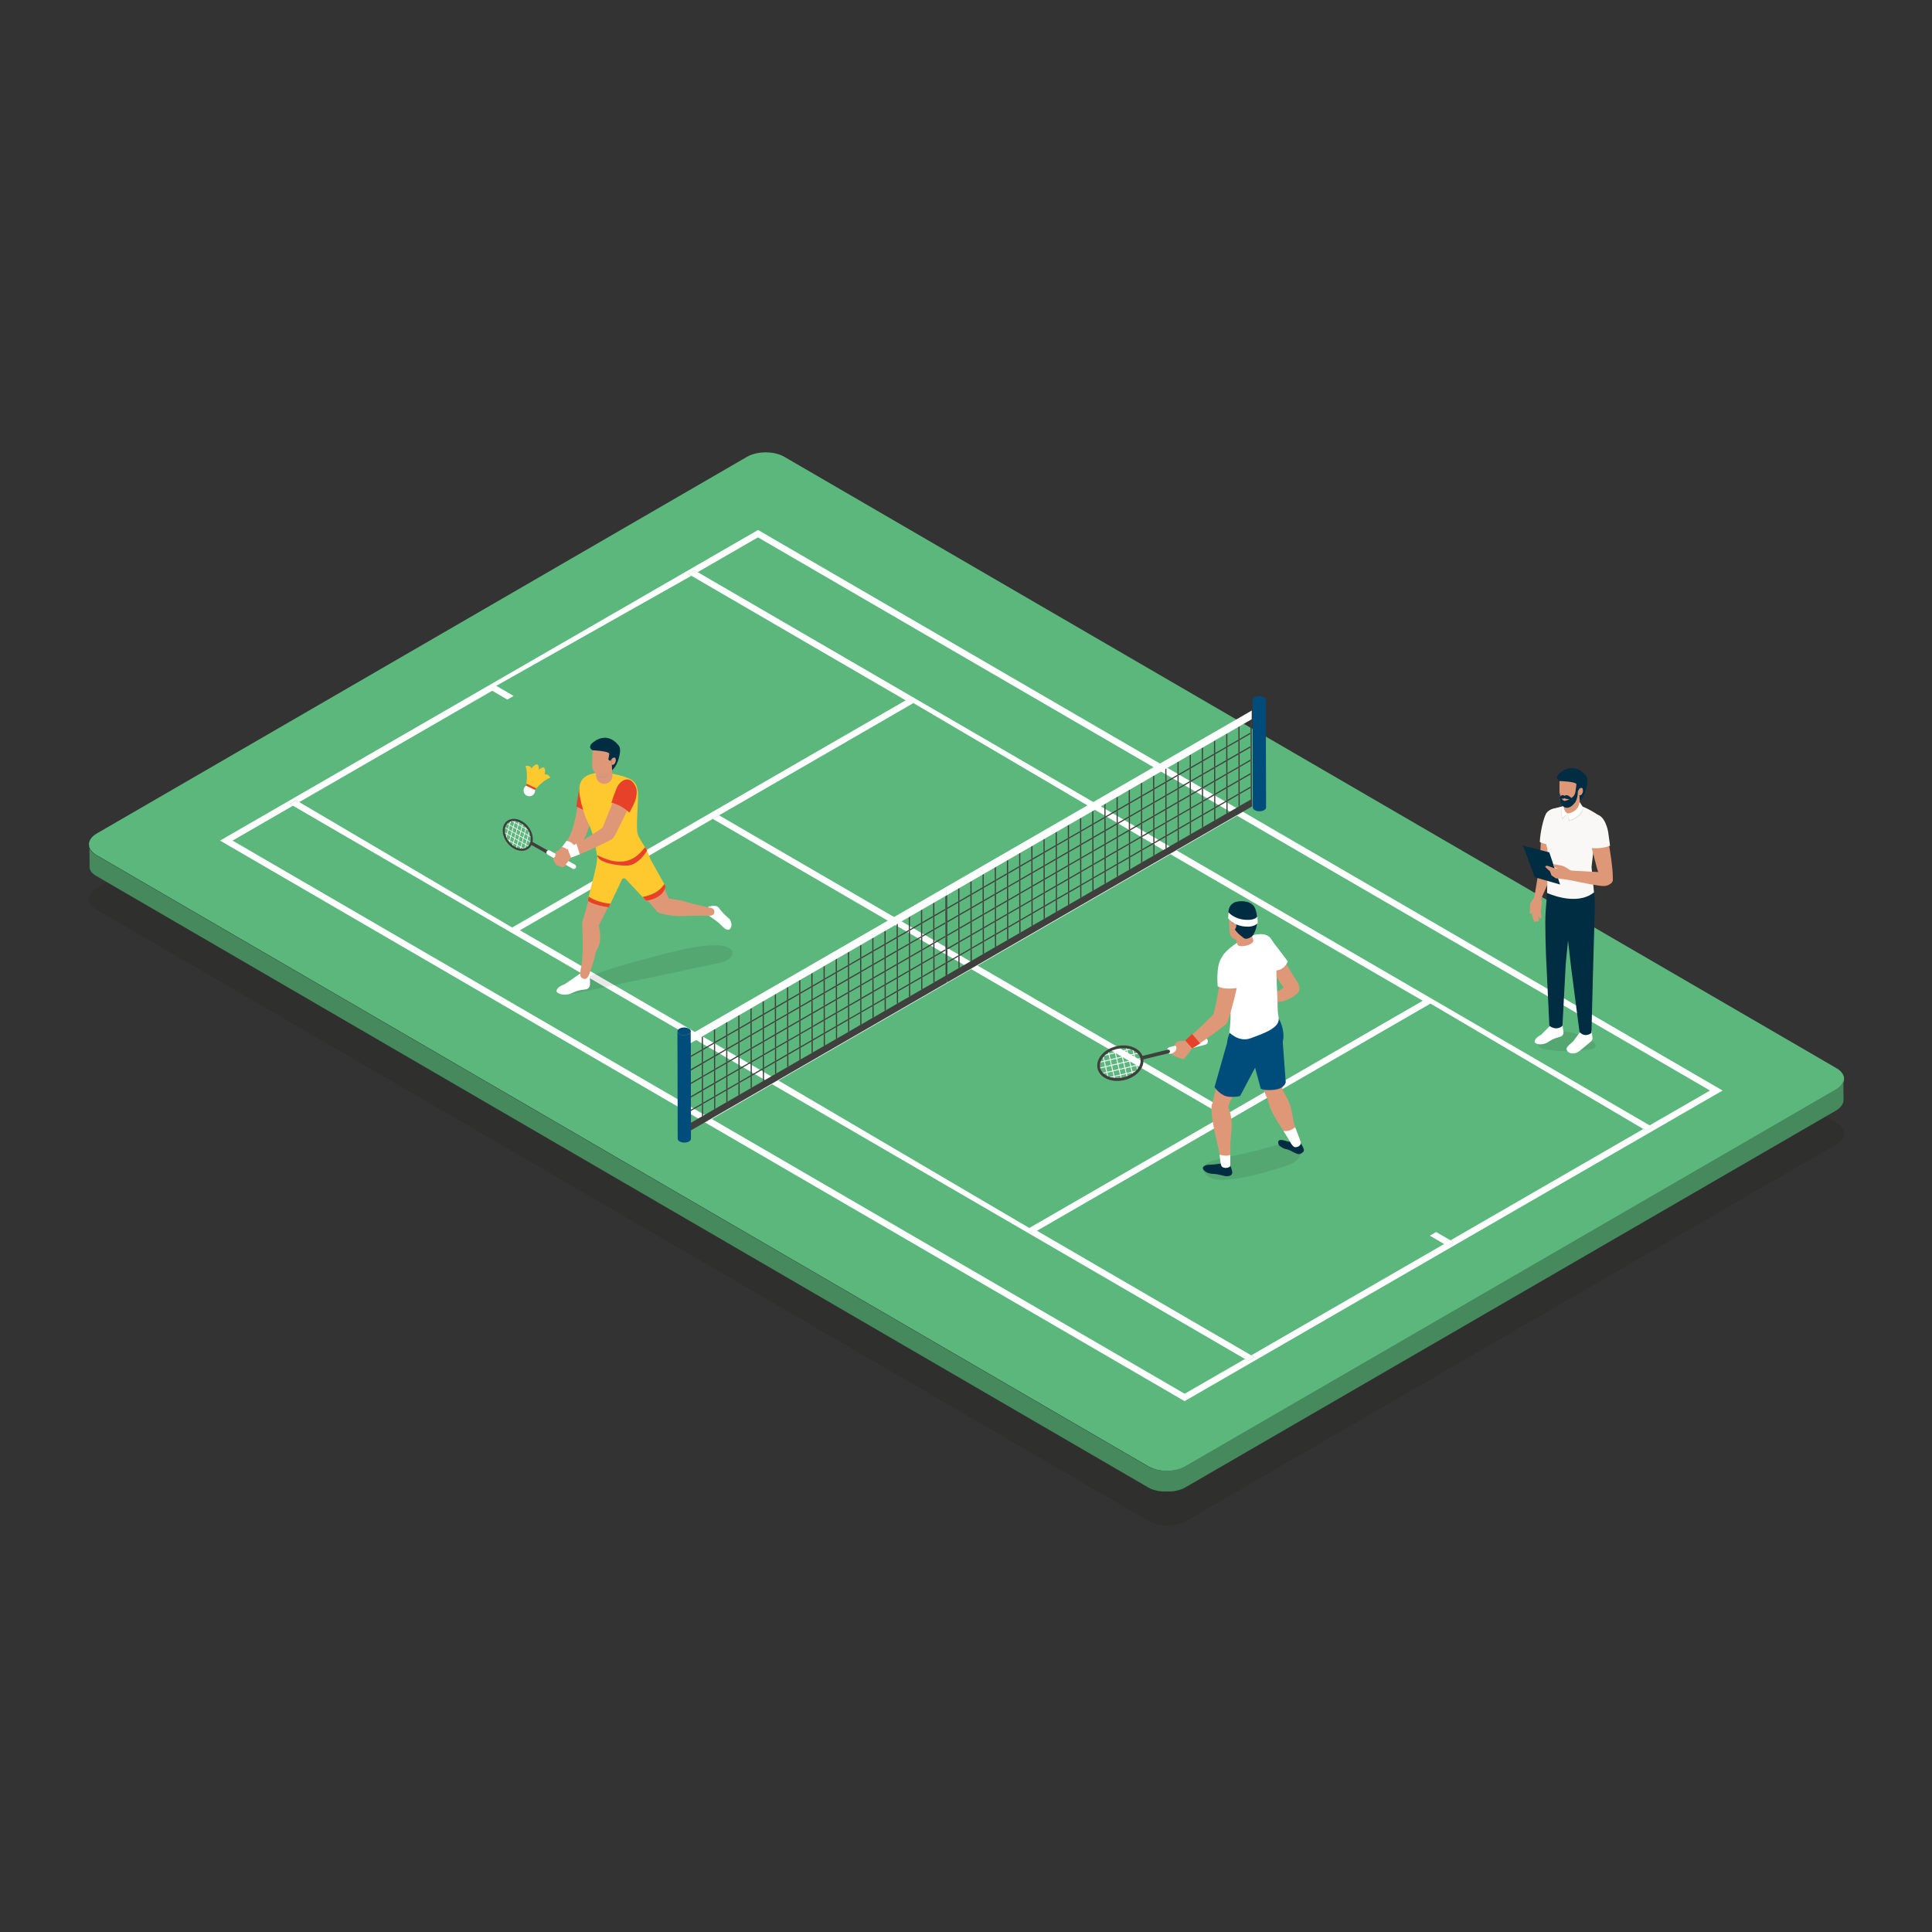 <?xml version="1.0" encoding="UTF-8"?>
<svg xmlns="http://www.w3.org/2000/svg" viewBox="0 0 220 220">
  <rect x="0" y="0" width="220" height="220" fill="#333333" stroke="none"/>
  <defs>
    <style>
      .cls-1 {
        fill: none;
      }

      .cls-2, .cls-3 {
        fill: #1d1d1b;
      }

      .cls-2, .cls-4 {
        opacity: .1;
      }

      .cls-5 {
        fill: #004d7b;
      }

      .cls-6 {
        fill: #002d42;
      }

      .cls-7 {
        fill: #fff;
      }

      .cls-8 {
        fill: #e8412a;
      }

      .cls-9 {
        fill: #faf8f6;
      }

      .cls-10 {
        fill: #fec82f;
      }

      .cls-11 {
        fill: #df9877;
      }

      .cls-12 {
        fill: #3f3f3e;
      }

      .cls-13 {
        fill: #45895d;
      }

      .cls-14 {
        fill: #5cb77c;
      }

      .cls-15 {
        opacity: .2;
      }

      .cls-4 {
        fill: #6c90b1;
        mix-blend-mode: multiply;
      }

      .cls-16 {
        isolation: isolate;
      }
    </style>
  </defs>
  <g class="cls-16">
    <g id="_レイヤー_2" data-name="レイヤー 2">
      <g id="header_footer" data-name="header+footer">
        <g>
          <rect class="cls-1" width="220" height="220"/>
          <g>
            <g>
              <g class="cls-16">
                <g class="cls-15">
                  <path class="cls-3" d="M11.02,101.12c-1.18,.68-1.19,1.79-.01,2.47l119.78,69.61c1.17,.68,3.08,.68,4.26,0l74.05-42.89c1.18-.68,1.19-1.79,.01-2.47L89.32,58.24c-1.17-.68-3.08-.68-4.26,0L11.02,101.12Z"/>
                </g>
                <path class="cls-14" d="M11.02,94.91c-1.18,.68-1.19,1.79-.01,2.47l119.78,69.61c1.17,.68,3.08,.68,4.26,0l74.05-42.89c1.18-.68,1.19-1.79,.01-2.47L89.32,52.02c-1.17-.68-3.08-.68-4.26,0L11.02,94.91Z"/>
                <path class="cls-13" d="M10.13,96.2s0,.03,0,.05c0,.01,0,.03,0,.04,0,.02,0,.03,0,.05,0,.01,0,.03,0,.04,0,.01,0,.03,.01,.04,0,.01,0,.03,.01,.04,0,.01,0,.03,.01,.04,0,.01,0,.03,.01,.04,0,.02,.01,.03,.02,.05,0,.01,.01,.03,.02,.04,0,.02,.02,.03,.02,.05,0,.01,.01,.02,.02,.04,.01,.02,.02,.04,.03,.05,0,.01,.01,.02,.02,.03,.01,.02,.03,.04,.04,.06,0,0,.01,.02,.02,.03,.02,.03,.05,.06,.08,.09,0,0,.01,.02,.02,.02,.02,.02,.04,.05,.07,.07,.01,.01,.02,.02,.03,.03,.01,.01,.03,.03,.04,.04,.01,.01,.03,.02,.04,.03,.02,.01,.03,.02,.05,.04,.01,.01,.03,.02,.04,.03,.02,.01,.03,.02,.05,.04,.02,.01,.03,.02,.05,.03,.02,.01,.04,.02,.05,.03,.02,.01,.05,.03,.07,.04l119.78,69.61c.07,.04,.13,.07,.2,.11,.02,0,.04,.02,.06,.03,.06,.03,.13,.06,.19,.08,0,0,.02,0,.03,.01,.07,.03,.14,.05,.22,.07,.05,.02,.1,.03,.15,.04,.04,.01,.08,.02,.12,.03,.05,.01,.11,.02,.17,.04,.04,0,.08,.02,.12,.02,.02,0,.03,0,.05,0,.07,.01,.14,.02,.21,.03,.02,0,.04,0,.06,0,.04,0,.08,0,.12,.01,.07,0,.14,.01,.2,.01,.04,0,.09,0,.13,0,.05,0,.11,0,.16,0,.05,0,.09,0,.14,0,.05,0,.1,0,.15,0,.05,0,.09,0,.14-.01,.05,0,.1-.01,.15-.02,.05,0,.09-.01,.13-.02,.05,0,.11-.02,.16-.03,.04,0,.08-.02,.12-.03,.06-.01,.13-.03,.19-.05,.04-.01,.08-.02,.12-.03,.02,0,.04-.01,.06-.02,.06-.02,.12-.04,.18-.06,.02,0,.04-.01,.05-.02,.05-.02,.11-.04,.16-.07,.03-.01,.05-.02,.08-.03,.08-.04,.15-.07,.22-.12l74.05-42.89c.37-.21,.63-.47,.77-.74,.08-.16,.12-.33,.12-.5h0s0,0,0,0l.02,2.41c0,.45-.3,.9-.89,1.24l-74.05,42.89c-.07,.04-.15,.08-.22,.12-.03,.01-.05,.02-.08,.03-.05,.02-.09,.04-.14,.06,0,0-.02,0-.02,0-.02,0-.03,.01-.05,.02-.06,.02-.12,.04-.18,.06-.02,0-.04,.01-.06,.02-.01,0-.03,0-.04,.01-.03,0-.05,.01-.08,.02-.06,.02-.12,.03-.19,.05-.02,0-.03,0-.05,.01-.02,0-.05,0-.08,.01-.05,.01-.11,.02-.16,.03-.02,0-.04,0-.06,.01-.02,0-.05,0-.07,0-.05,0-.1,.01-.15,.02-.02,0-.05,0-.07,0-.02,0-.05,0-.07,0-.05,0-.1,0-.15,0-.03,0-.05,0-.08,0-.02,0-.04,0-.06,0-.06,0-.11,0-.16,0-.03,0-.05,0-.08,0-.02,0-.03,0-.05,0-.07,0-.14,0-.2-.01-.03,0-.06,0-.08,0-.01,0-.03,0-.04,0-.02,0-.04,0-.06,0-.07,0-.14-.02-.21-.03-.02,0-.03,0-.05,0,0,0-.02,0-.02,0-.03,0-.06-.01-.1-.02-.06-.01-.11-.02-.17-.04-.04,0-.08-.02-.12-.03-.05-.01-.1-.03-.15-.04-.01,0-.02,0-.03,0-.06-.02-.12-.04-.18-.06,0,0-.02,0-.03-.01-.07-.03-.13-.05-.19-.08-.02,0-.04-.02-.06-.03-.07-.03-.14-.07-.2-.11L11.02,99.78s-.02-.01-.04-.02c-.01,0-.02-.01-.03-.02-.02-.01-.04-.02-.05-.03-.02-.01-.03-.02-.05-.03-.02-.01-.03-.02-.05-.04-.02-.01-.03-.02-.05-.03-.02-.01-.03-.02-.05-.04-.01-.01-.03-.02-.04-.03-.01-.01-.03-.03-.04-.04,0,0-.01-.01-.02-.02,0,0,0-.01-.02-.01-.02-.02-.05-.05-.07-.07,0,0-.02-.02-.02-.02-.03-.03-.05-.06-.08-.09,0,0,0,0,0,0,0,0-.01-.01-.02-.02-.01-.02-.03-.04-.04-.06,0-.01-.01-.02-.02-.03-.01-.02-.02-.04-.03-.05,0,0,0,0,0-.01,0,0,0-.01-.01-.02,0-.02-.02-.03-.02-.05,0-.01-.01-.03-.02-.04,0-.02-.01-.03-.02-.05,0,0,0-.01,0-.02,0,0,0-.01,0-.02,0-.01,0-.03-.01-.04,0-.01,0-.03-.01-.04,0-.01,0-.03-.01-.04,0,0,0-.02,0-.02,0,0,0-.01,0-.02,0-.02,0-.03,0-.05,0-.01,0-.03,0-.04,0-.02,0-.03,0-.05,0,0,0-.02,0-.03,0,0,0-.02,0-.03l-.02-2.41s0,.04,0,.05Z"/>
              </g>
              <g>
                <polygon class="cls-7" points="162.82 140.71 164.45 141.66 164.81 141.86 165.52 141.45 165.17 141.24 163.53 140.29 162.82 140.71"/>
                <g class="cls-16">
                  <polygon class="cls-7" points="55.79 78.5 56.04 78.65 57.77 79.66 58.49 79.25 56.76 78.24 56.5 78.09 55.79 78.5"/>
                  <polygon class="cls-7" points="140.71 92.15 140.16 92.47 133.29 96.44 134 96.85 140.87 92.88 141.42 92.57 140.71 92.15"/>
                  <polygon class="cls-7" points="58.32 105.62 59.03 106.03 59.2 105.93 81.16 93.25 81.88 92.84 103.84 80.16 104.01 80.06 103.3 79.65 103.13 79.75 58.49 105.52 58.32 105.62"/>
                  <polygon class="cls-7" points="133.28 97.27 132.57 96.85 110.61 109.54 111.32 109.95 133.28 97.27"/>
                  <polygon class="cls-7" points="110.6 110.36 109.89 109.95 87.93 122.63 88.64 123.04 110.6 110.36"/>
                  <polygon class="cls-7" points="78.37 65.35 78.72 65.56 103.13 79.75 104.01 80.06 132.57 96.85 133.28 97.27 162.01 113.96 162.89 114.28 187.13 128.56 187.49 128.77 188.2 128.36 187.85 128.15 134 96.85 133.29 96.44 79.44 65.15 79.08 64.94 78.37 65.35"/>
                  <polygon class="cls-7" points="117.2 139.83 117.91 140.25 118.08 140.15 162.72 114.38 162.89 114.28 162.18 113.87 162.01 113.96 140.05 126.64 139.33 127.06 117.37 139.74 117.2 139.83"/>
                  <polygon class="cls-7" points="33.01 91.54 33.36 91.75 87.21 123.04 87.92 123.46 141.77 154.75 142.13 154.96 142.84 154.54 142.49 154.34 118.08 140.15 117.2 139.83 88.64 123.04 87.93 122.63 59.2 105.93 58.32 105.62 34.08 91.34 33.72 91.13 33.01 91.54"/>
                  <path class="cls-7" d="M196.15,124.18l-61.26,35.37L25.06,95.72l61.26-35.37,109.83,63.83Zm-115.65,3.56l.55-.32,53.85,31.29,6.88-3.97,.36,.21,.71-.41-.36-.21,21.97-12.68,.35,.2,.71-.41-.35-.2,21.96-12.68,.36,.21,.71-.41-.36-.21,6.88-3.97-53.85-31.29,.55-.32-.71-.41-.55,.32-53.85-31.29-6.88,3.97-.36-.21-.71,.41,.36,.21-22.22,12.53-.46,.56-21.97,12.68-.36-.21-.71,.41,.36,.21-6.88,3.97,53.85,31.29-.55,.32,.71,.41"/>
                  <polygon class="cls-7" points="81.16 93.25 109.89 109.95 110.6 110.36 139.33 127.06 140.05 126.64 111.32 109.95 110.61 109.54 81.88 92.84 81.16 93.25"/>
                </g>
                <polygon class="cls-7" points="80.34 127.01 79.79 127.33 80.5 127.74 81.05 127.43 87.92 123.46 87.21 123.04 80.34 127.01"/>
              </g>
              <g>
                <g>
                  <polygon class="cls-12" points="141.17 91.77 141.17 90.43 141.03 90.51 141.04 91.85 141.17 91.77"/>
                  <g class="cls-16">
                    <polygon class="cls-12" points="141.17 90.28 141.16 88.9 141.03 88.98 141.03 90.36 141.17 90.28"/>
                    <polygon class="cls-12" points="139.79 92.57 139.78 91.24 139.65 91.31 139.65 92.65 139.79 92.57"/>
                    <polygon class="cls-12" points="141.16 88.75 141.16 87.36 141.03 87.44 141.03 88.82 141.16 88.75"/>
                    <polygon class="cls-12" points="139.78 91.08 139.78 89.7 139.64 89.78 139.65 91.16 139.78 91.08"/>
                    <polygon class="cls-12" points="138.4 93.37 138.39 92.04 138.26 92.11 138.26 93.45 138.4 93.37"/>
                    <polygon class="cls-12" points="141.16 87.21 141.16 85.83 141.02 85.91 141.03 87.29 141.16 87.21"/>
                    <polygon class="cls-12" points="139.78 89.55 139.77 88.16 139.64 88.24 139.64 89.62 139.78 89.55"/>
                    <polygon class="cls-12" points="138.39 91.88 138.39 90.5 138.26 90.58 138.26 91.96 138.39 91.88"/>
                    <polygon class="cls-12" points="137.01 94.17 137.01 92.84 136.87 92.91 136.88 94.25 137.01 94.17"/>
                    <polygon class="cls-12" points="141.16 85.67 141.15 84.29 141.02 84.37 141.02 85.75 141.16 85.67"/>
                    <polygon class="cls-12" points="142.4 81.98 142.4 83.42 142.43 83.4 142.43 83.56 142.4 83.57 142.41 84.95 142.43 84.94 142.43 85.09 142.41 85.11 142.41 86.49 142.43 86.47 142.43 86.63 142.41 86.64 142.42 88.02 142.44 88.01 142.44 88.16 142.42 88.18 142.42 89.56 142.44 89.54 142.44 89.7 142.42 89.71 142.43 91.04 142.56 90.97 142.53 81.9 142.4 81.98"/>
                    <polygon class="cls-12" points="139.77 88.01 139.77 86.63 139.63 86.71 139.64 88.09 139.77 88.01"/>
                    <polygon class="cls-12" points="138.39 90.35 138.39 88.97 138.25 89.04 138.26 90.42 138.39 90.35"/>
                    <polygon class="cls-12" points="137.01 92.68 137 91.3 136.87 91.38 136.87 92.76 137.01 92.68"/>
                    <polygon class="cls-12" points="135.62 94.97 135.62 93.64 135.49 93.71 135.49 95.05 135.62 94.97"/>
                    <polygon class="cls-12" points="139.77 86.47 139.76 85.09 139.63 85.17 139.63 86.55 139.77 86.47"/>
                    <polygon class="cls-12" points="141.15 82.7 141.01 82.78 141.02 84.22 141.15 84.14 141.15 82.7"/>
                    <polygon class="cls-12" points="138.39 88.81 138.38 87.43 138.25 87.51 138.25 88.89 138.39 88.81"/>
                    <polygon class="cls-12" points="137 91.15 137 89.77 136.86 89.84 136.87 91.23 137 91.15"/>
                    <polygon class="cls-12" points="135.62 93.48 135.62 92.1 135.48 92.18 135.49 93.56 135.62 93.48"/>
                    <polygon class="cls-12" points="134.24 95.77 134.23 94.44 134.1 94.52 134.1 95.85 134.24 95.77"/>
                    <polygon class="cls-12" points="138.38 87.28 138.38 85.89 138.24 85.97 138.25 87.35 138.38 87.28"/>
                    <polygon class="cls-12" points="139.76 83.5 139.63 83.58 139.63 85.02 139.76 84.94 139.76 83.5"/>
                    <polygon class="cls-12" points="137 89.61 136.99 88.23 136.86 88.31 136.86 89.69 137 89.61"/>
                    <polygon class="cls-12" points="135.62 91.95 135.61 90.57 135.48 90.64 135.48 92.03 135.62 91.95"/>
                    <polygon class="cls-12" points="134.23 94.28 134.23 92.9 134.1 92.98 134.1 94.36 134.23 94.28"/>
                    <polygon class="cls-12" points="132.85 96.57 132.85 95.24 132.71 95.32 132.72 96.65 132.85 96.57"/>
                    <polygon class="cls-12" points="136.99 88.08 136.99 86.7 136.86 86.77 136.86 88.15 136.99 88.08"/>
                    <polygon class="cls-12" points="138.37 84.3 138.24 84.38 138.24 85.82 138.38 85.74 138.37 84.3"/>
                    <polygon class="cls-12" points="135.61 90.41 135.61 89.03 135.47 89.11 135.48 90.49 135.61 90.41"/>
                    <polygon class="cls-12" points="134.23 92.75 134.23 91.37 134.09 91.44 134.1 92.83 134.23 92.75"/>
                    <polygon class="cls-12" points="132.85 95.09 132.84 93.7 132.71 93.78 132.71 95.16 132.85 95.09"/>
                    <polygon class="cls-12" points="131.46 97.37 131.46 96.04 131.33 96.12 131.33 97.45 131.46 97.37"/>
                    <polygon class="cls-12" points="135.61 88.88 135.6 87.5 135.47 87.57 135.47 88.95 135.61 88.88"/>
                    <polygon class="cls-12" points="136.99 85.1 136.85 85.18 136.86 86.62 136.99 86.54 136.99 85.1"/>
                    <polygon class="cls-12" points="134.22 91.21 134.22 89.83 134.09 89.91 134.09 91.29 134.22 91.21"/>
                    <polygon class="cls-12" points="132.84 93.55 132.84 92.17 132.7 92.25 132.71 93.63 132.84 93.55"/>
                    <polygon class="cls-12" points="131.46 95.89 131.46 94.5 131.32 94.58 131.33 95.96 131.46 95.89"/>
                    <polygon class="cls-12" points="130.08 98.17 130.07 96.84 129.94 96.92 129.94 98.25 130.08 98.17"/>
                    <polygon class="cls-12" points="134.22 89.68 134.22 88.3 134.08 88.37 134.09 89.76 134.22 89.68"/>
                    <polygon class="cls-12" points="135.6 85.9 135.47 85.98 135.47 87.42 135.6 87.34 135.6 85.9"/>
                    <polygon class="cls-12" points="132.84 92.01 132.83 90.63 132.7 90.71 132.7 92.09 132.84 92.01"/>
                    <polygon class="cls-12" points="131.45 94.35 131.45 92.97 131.32 93.05 131.32 94.43 131.45 94.35"/>
                    <polygon class="cls-12" points="130.07 96.69 130.07 95.31 129.93 95.38 129.94 96.76 130.07 96.69"/>
                    <polygon class="cls-12" points="128.69 98.98 128.69 97.64 128.55 97.72 128.56 99.05 128.69 98.98"/>
                    <polygon class="cls-12" points="132.83 90.48 132.83 89.1 132.7 89.17 132.7 90.56 132.83 90.48"/>
                    <polygon class="cls-12" points="134.21 86.7 134.08 86.78 134.08 88.22 134.22 88.14 134.21 86.7"/>
                    <polygon class="cls-12" points="131.45 92.82 131.45 91.43 131.31 91.51 131.32 92.89 131.45 92.82"/>
                    <polygon class="cls-12" points="130.07 95.15 130.06 93.77 129.93 93.85 129.93 95.23 130.07 95.15"/>
                    <polygon class="cls-12" points="128.69 97.49 128.68 96.11 128.55 96.18 128.55 97.57 128.69 97.49"/>
                    <polygon class="cls-12" points="127.3 99.78 127.3 98.44 127.16 98.52 127.17 99.85 127.3 99.78"/>
                    <polygon class="cls-12" points="131.45 91.28 131.44 89.9 131.31 89.98 131.31 91.36 131.45 91.28"/>
                    <polygon class="cls-12" points="132.82 87.5 132.69 87.58 132.7 89.02 132.83 88.94 132.82 87.5"/>
                    <polygon class="cls-12" points="130.06 93.62 130.06 92.23 129.93 92.31 129.93 93.69 130.06 93.62"/>
                    <polygon class="cls-12" points="128.68 95.95 128.68 94.57 128.54 94.65 128.55 96.03 128.68 95.95"/>
                    <polygon class="cls-12" points="127.3 98.29 127.29 96.91 127.16 96.98 127.16 98.37 127.3 98.29"/>
                    <polygon class="cls-12" points="125.92 100.58 125.91 99.24 125.78 99.32 125.78 100.65 125.92 100.58"/>
                    <polygon class="cls-12" points="130.06 92.08 130.06 90.7 129.92 90.78 129.93 92.16 130.06 92.08"/>
                    <polygon class="cls-12" points="131.44 88.3 131.3 88.38 131.31 89.82 131.44 89.74 131.44 88.3"/>
                    <polygon class="cls-12" points="128.68 94.42 128.67 93.04 128.54 93.11 128.54 94.49 128.68 94.42"/>
                    <polygon class="cls-12" points="127.29 96.75 127.29 95.37 127.16 95.45 127.16 96.83 127.29 96.75"/>
                    <polygon class="cls-12" points="125.91 99.09 125.91 97.71 125.77 97.79 125.78 99.17 125.91 99.09"/>
                    <polygon class="cls-12" points="124.53 101.38 124.52 100.04 124.39 100.12 124.39 101.45 124.53 101.38"/>
                    <polygon class="cls-12" points="128.67 92.88 128.67 91.5 128.53 91.58 128.54 92.96 128.67 92.88"/>
                    <polygon class="cls-12" points="130.05 89.11 129.92 89.18 129.92 90.62 130.05 90.55 130.05 89.11"/>
                    <polygon class="cls-12" points="127.29 95.22 127.29 93.84 127.15 93.91 127.16 95.3 127.29 95.22"/>
                    <polygon class="cls-12" points="125.91 97.55 125.9 96.17 125.77 96.25 125.77 97.63 125.91 97.55"/>
                    <polygon class="cls-12" points="124.52 99.89 124.52 98.51 124.39 98.59 124.39 99.97 124.52 99.89"/>
                    <polygon class="cls-12" points="123.14 102.18 123.14 100.84 123 100.92 123.01 102.26 123.14 102.18"/>
                    <polygon class="cls-12" points="127.29 93.68 127.28 92.3 127.15 92.38 127.15 93.76 127.29 93.68"/>
                    <polygon class="cls-12" points="128.66 89.91 128.53 89.98 128.53 91.42 128.67 91.35 128.66 89.91"/>
                    <polygon class="cls-12" points="125.9 96.02 125.9 94.64 125.76 94.71 125.77 96.1 125.9 96.02"/>
                    <polygon class="cls-12" points="124.52 98.36 124.52 96.97 124.38 97.05 124.39 98.43 124.52 98.36"/>
                    <polygon class="cls-12" points="123.14 100.69 123.13 99.31 123 99.39 123 100.77 123.14 100.69"/>
                    <polygon class="cls-12" points="121.75 102.98 121.75 101.65 121.62 101.72 121.62 103.06 121.75 102.98"/>
                    <polygon class="cls-12" points="125.9 94.48 125.89 93.1 125.76 93.18 125.76 94.56 125.9 94.48"/>
                    <polygon class="cls-12" points="127.28 90.71 127.14 90.78 127.15 92.22 127.28 92.15 127.28 90.71"/>
                    <polygon class="cls-12" points="124.52 96.82 124.51 95.44 124.38 95.52 124.38 96.9 124.52 96.82"/>
                    <polygon class="cls-12" points="123.13 99.16 123.13 97.77 122.99 97.85 123 99.23 123.13 99.16"/>
                    <polygon class="cls-12" points="121.75 101.49 121.75 100.11 121.61 100.19 121.62 101.57 121.75 101.49"/>
                    <polygon class="cls-12" points="120.37 103.78 120.36 102.45 120.23 102.52 120.23 103.86 120.37 103.78"/>
                    <polygon class="cls-12" points="124.51 95.28 124.51 93.9 124.37 93.98 124.38 95.36 124.51 95.28"/>
                    <polygon class="cls-12" points="125.89 91.51 125.76 91.59 125.76 93.03 125.89 92.95 125.89 91.51"/>
                    <polygon class="cls-12" points="123.13 97.62 123.12 96.24 122.99 96.32 122.99 97.7 123.13 97.62"/>
                    <polygon class="cls-12" points="121.75 99.96 121.74 98.57 121.61 98.65 121.61 100.03 121.75 99.96"/>
                    <polygon class="cls-12" points="120.36 102.29 120.36 100.91 120.23 100.99 120.23 102.37 120.36 102.29"/>
                    <polygon class="cls-12" points="118.98 104.58 118.98 103.25 118.84 103.32 118.85 104.66 118.98 104.58"/>
                    <polygon class="cls-12" points="123.12 96.08 123.12 94.7 122.99 94.78 122.99 96.16 123.12 96.08"/>
                    <polygon class="cls-12" points="124.5 92.31 124.37 92.39 124.37 93.83 124.51 93.75 124.5 92.31"/>
                    <polygon class="cls-12" points="121.74 98.42 121.74 97.04 121.6 97.12 121.61 98.5 121.74 98.42"/>
                    <polygon class="cls-12" points="120.36 100.76 120.36 99.38 120.22 99.45 120.23 100.83 120.36 100.76"/>
                    <polygon class="cls-12" points="118.98 103.09 118.97 101.71 118.84 101.79 118.84 103.17 118.98 103.09"/>
                    <polygon class="cls-12" points="117.59 105.38 117.59 104.05 117.46 104.13 117.46 105.46 117.59 105.38"/>
                    <polygon class="cls-12" points="121.74 96.89 121.73 95.5 121.6 95.58 121.6 96.96 121.74 96.89"/>
                    <polygon class="cls-12" points="123.12 93.11 122.98 93.19 122.99 94.63 123.12 94.55 123.12 93.11"/>
                    <polygon class="cls-12" points="120.35 99.22 120.35 97.84 120.22 97.92 120.22 99.3 120.35 99.22"/>
                    <polygon class="cls-12" points="118.97 101.56 118.97 100.18 118.83 100.25 118.84 101.64 118.97 101.56"/>
                    <polygon class="cls-12" points="117.59 103.89 117.59 102.51 117.45 102.59 117.46 103.97 117.59 103.89"/>
                    <polygon class="cls-12" points="116.21 106.18 116.2 104.85 116.07 104.93 116.07 106.26 116.21 106.18"/>
                    <polygon class="cls-12" points="120.35 97.69 120.35 96.3 120.21 96.38 120.22 97.76 120.35 97.69"/>
                    <polygon class="cls-12" points="121.73 93.91 121.59 93.99 121.6 95.43 121.73 95.35 121.73 93.91"/>
                    <polygon class="cls-12" points="118.97 100.02 118.96 98.64 118.83 98.72 118.83 100.1 118.97 100.02"/>
                    <polygon class="cls-12" points="117.58 102.36 117.58 100.98 117.45 101.05 117.45 102.44 117.58 102.36"/>
                    <polygon class="cls-12" points="116.2 104.7 116.2 103.31 116.06 103.39 116.07 104.77 116.2 104.7"/>
                    <polygon class="cls-12" points="114.82 106.98 114.82 105.65 114.68 105.73 114.69 107.06 114.82 106.98"/>
                    <polygon class="cls-12" points="118.96 98.49 118.96 97.11 118.83 97.18 118.83 98.56 118.96 98.49"/>
                    <polygon class="cls-12" points="120.34 94.71 120.21 94.79 120.21 96.23 120.35 96.15 120.34 94.71"/>
                    <polygon class="cls-12" points="117.58 100.82 117.58 99.44 117.44 99.52 117.45 100.9 117.58 100.82"/>
                    <polygon class="cls-12" points="116.2 103.16 116.19 101.78 116.06 101.86 116.06 103.24 116.2 103.16"/>
                    <polygon class="cls-12" points="114.82 105.5 114.81 104.11 114.68 104.19 114.68 105.57 114.82 105.5"/>
                    <polygon class="cls-12" points="113.43 107.78 113.43 106.45 113.29 106.53 113.3 107.86 113.43 107.78"/>
                    <polygon class="cls-12" points="117.58 99.29 117.57 97.91 117.44 97.98 117.44 99.36 117.58 99.29"/>
                    <polygon class="cls-12" points="118.95 95.51 118.82 95.59 118.83 97.03 118.96 96.95 118.95 95.51"/>
                    <polygon class="cls-12" points="116.19 101.62 116.19 100.24 116.06 100.32 116.06 101.7 116.19 101.62"/>
                    <polygon class="cls-12" points="114.81 103.96 114.81 102.58 114.67 102.66 114.68 104.04 114.81 103.96"/>
                    <polygon class="cls-12" points="113.43 106.3 113.42 104.92 113.29 104.99 113.29 106.37 113.43 106.3"/>
                    <polygon class="cls-12" points="112.05 108.58 112.04 107.25 111.91 107.33 111.91 108.66 112.05 108.58"/>
                    <polygon class="cls-12" points="116.19 100.09 116.19 98.71 116.05 98.78 116.06 100.17 116.19 100.09"/>
                    <polygon class="cls-12" points="117.57 96.31 117.43 96.39 117.44 97.83 117.57 97.75 117.57 96.31"/>
                    <polygon class="cls-12" points="114.81 102.43 114.8 101.04 114.67 101.12 114.67 102.5 114.81 102.43"/>
                    <polygon class="cls-12" points="113.42 104.76 113.42 103.38 113.29 103.46 113.29 104.84 113.42 104.76"/>
                    <polygon class="cls-12" points="112.04 107.1 112.04 105.72 111.9 105.79 111.91 107.17 112.04 107.1"/>
                    <polygon class="cls-12" points="110.66 109.39 110.65 108.05 110.52 108.13 110.52 109.46 110.66 109.39"/>
                    <polygon class="cls-12" points="114.8 100.89 114.8 99.51 114.66 99.59 114.67 100.97 114.8 100.89"/>
                    <polygon class="cls-12" points="116.18 97.11 116.05 97.19 116.05 98.63 116.18 98.55 116.18 97.11"/>
                    <polygon class="cls-12" points="113.42 103.23 113.42 101.84 113.28 101.92 113.29 103.3 113.42 103.23"/>
                    <polygon class="cls-12" points="112.04 105.56 112.03 104.18 111.9 104.26 111.9 105.64 112.04 105.56"/>
                    <polygon class="cls-12" points="110.65 107.9 110.65 106.52 110.52 106.59 110.52 107.98 110.65 107.9"/>
                    <polygon class="cls-12" points="109.27 110.19 109.27 108.85 109.13 108.93 109.14 110.26 109.27 110.19"/>
                    <polygon class="cls-12" points="107.76 111.06 107.83 111.89 142.59 91.82 142.58 90.95 142.43 91.04 141.17 91.77 141.04 91.85 139.79 92.57 139.65 92.65 138.4 93.37 138.26 93.45 137.01 94.17 136.88 94.25 135.62 94.97 135.49 95.05 134.24 95.77 134.1 95.85 132.85 96.57 132.72 96.65 131.46 97.37 131.33 97.45 130.08 98.17 129.94 98.25 128.69 98.98 128.56 99.05 127.3 99.78 127.17 99.85 125.92 100.58 125.78 100.65 124.53 101.38 124.39 101.45 123.14 102.18 123.01 102.26 121.75 102.98 121.62 103.06 120.37 103.78 120.23 103.86 118.98 104.58 118.85 104.66 117.59 105.38 117.46 105.46 116.21 106.18 116.07 106.26 114.82 106.98 114.69 107.06 113.43 107.78 113.3 107.86 112.05 108.58 111.91 108.66 110.66 109.39 110.52 109.46 109.27 110.19 109.14 110.26 107.76 111.06"/>
                    <polygon class="cls-12" points="113.41 101.69 113.41 100.31 113.28 100.39 113.28 101.77 113.41 101.69"/>
                    <polygon class="cls-12" points="114.79 97.91 114.66 97.99 114.66 99.43 114.8 99.35 114.79 97.91"/>
                    <polygon class="cls-12" points="112.03 104.03 112.03 102.65 111.89 102.72 111.9 104.1 112.03 104.03"/>
                    <polygon class="cls-12" points="110.65 106.36 110.65 104.98 110.51 105.06 110.52 106.44 110.65 106.36"/>
                    <polygon class="cls-12" points="107.88 110.99 107.88 109.65 107.8 109.7 107.81 111.03 107.83 111.02 107.88 110.99"/>
                    <polygon class="cls-12" points="109.27 108.7 109.26 107.32 109.13 107.4 109.13 108.78 109.27 108.7"/>
                    <polygon class="cls-12" points="107.88 109.5 107.88 108.12 107.8 108.16 107.8 109.54 107.88 109.5"/>
                    <polygon class="cls-12" points="107.8 109.54 107.8 109.7 107.88 109.65 109.13 108.93 109.27 108.85 110.52 108.13 110.65 108.05 111.91 107.33 112.04 107.25 113.29 106.53 113.43 106.45 114.68 105.73 114.82 105.65 116.07 104.93 116.2 104.85 117.46 104.13 117.59 104.05 118.84 103.32 118.98 103.25 120.23 102.52 120.36 102.45 121.62 101.72 121.75 101.65 123 100.92 123.14 100.84 124.39 100.12 124.52 100.04 125.78 99.32 125.91 99.24 127.16 98.52 127.3 98.44 128.55 97.72 128.69 97.64 129.94 96.92 130.07 96.84 131.33 96.12 131.46 96.04 132.71 95.32 132.85 95.24 134.1 94.52 134.23 94.44 135.49 93.71 135.62 93.64 136.87 92.91 137.01 92.84 138.26 92.11 138.39 92.04 139.65 91.31 139.78 91.24 141.03 90.51 141.17 90.43 142.42 89.71 142.44 89.54 141.17 90.28 141.03 90.36 139.78 91.08 139.65 91.16 138.39 91.88 138.26 91.96 137.01 92.68 136.87 92.76 135.62 93.48 135.49 93.56 134.23 94.28 134.1 94.36 132.85 95.09 132.71 95.16 131.46 95.89 131.33 95.96 130.07 96.69 129.94 96.76 128.69 97.49 128.55 97.57 127.3 98.29 127.16 98.37 125.91 99.09 125.78 99.17 124.52 99.89 124.39 99.97 123.14 100.69 123 100.77 121.75 101.49 121.62 101.57 120.36 102.29 120.23 102.37 118.98 103.09 118.84 103.17 117.59 103.89 117.46 103.97 116.2 104.7 116.07 104.77 114.82 105.5 114.68 105.57 113.43 106.3 113.29 106.37 112.04 107.1 111.91 107.17 110.65 107.9 110.52 107.98 109.27 108.7 109.13 108.78 107.88 109.5 107.8 109.54"/>
                    <polygon class="cls-12" points="112.03 102.49 112.02 101.11 111.89 101.19 111.89 102.57 112.03 102.49"/>
                    <polygon class="cls-12" points="113.41 98.71 113.27 98.79 113.28 100.23 113.41 100.16 113.41 98.71"/>
                    <polygon class="cls-12" points="110.65 104.83 110.64 103.45 110.51 103.52 110.51 104.9 110.65 104.83"/>
                    <polygon class="cls-12" points="109.26 107.16 109.26 105.78 109.12 105.86 109.13 107.24 109.26 107.16"/>
                    <polygon class="cls-12" points="107.8 108.01 107.8 108.16 107.88 108.12 109.13 107.4 109.26 107.32 110.52 106.59 110.65 106.52 111.9 105.79 112.04 105.72 113.29 104.99 113.42 104.92 114.68 104.19 114.81 104.11 116.06 103.39 116.2 103.31 117.45 102.59 117.59 102.51 118.84 101.79 118.97 101.71 120.23 100.99 120.36 100.91 121.61 100.19 121.75 100.11 123 99.39 123.13 99.31 124.39 98.59 124.52 98.51 125.77 97.79 125.91 97.71 127.16 96.98 127.29 96.91 128.55 96.18 128.68 96.11 129.93 95.38 130.07 95.31 131.32 94.58 131.46 94.5 132.71 93.78 132.84 93.7 134.1 92.98 134.23 92.9 135.48 92.18 135.62 92.1 136.87 91.38 137 91.3 138.26 90.58 138.39 90.5 139.64 89.78 139.78 89.7 141.03 88.98 141.16 88.9 142.42 88.18 142.44 88.01 141.16 88.75 141.03 88.82 139.78 89.55 139.64 89.62 138.39 90.35 138.26 90.42 137 91.15 136.87 91.23 135.62 91.95 135.48 92.03 134.23 92.75 134.1 92.83 132.84 93.55 132.71 93.63 131.45 94.35 131.32 94.43 130.07 95.15 129.93 95.23 128.68 95.95 128.55 96.03 127.29 96.75 127.16 96.83 125.91 97.55 125.77 97.63 124.52 98.36 124.39 98.43 123.13 99.16 123 99.23 121.75 99.96 121.61 100.03 120.36 100.76 120.23 100.83 118.97 101.56 118.84 101.64 117.58 102.36 117.45 102.44 116.2 103.16 116.06 103.24 114.81 103.96 114.68 104.04 113.42 104.76 113.29 104.84 112.04 105.56 111.9 105.64 110.65 106.36 110.52 106.44 109.26 107.16 109.13 107.24 107.88 107.96 107.8 108.01"/>
                    <polygon class="cls-12" points="106.42 111.83 106.42 110.5 106.28 110.58 106.29 111.91 106.42 111.83"/>
                    <polygon class="cls-12" points="110.64 103.29 110.64 101.91 110.5 101.99 110.51 103.37 110.64 103.29"/>
                    <polygon class="cls-12" points="112.02 99.52 111.89 99.59 111.89 101.03 112.02 100.96 112.02 99.52"/>
                    <polygon class="cls-12" points="107.88 107.96 107.87 106.58 107.79 106.63 107.8 108.01 107.88 107.96"/>
                    <polygon class="cls-12" points="109.26 105.63 109.25 104.25 109.12 104.32 109.12 105.71 109.26 105.63"/>
                    <polygon class="cls-12" points="107.79 106.47 107.79 106.63 107.87 106.58 109.12 105.86 109.26 105.78 110.51 105.06 110.65 104.98 111.9 104.26 112.03 104.18 113.29 103.46 113.42 103.38 114.67 102.66 114.81 102.58 116.06 101.86 116.19 101.78 117.45 101.05 117.58 100.98 118.83 100.25 118.97 100.18 120.22 99.45 120.36 99.38 121.61 98.65 121.74 98.57 122.99 97.85 123.13 97.77 124.38 97.05 124.52 96.97 125.77 96.25 125.9 96.17 127.16 95.45 127.29 95.37 128.54 94.65 128.68 94.57 129.93 93.85 130.06 93.77 131.32 93.05 131.45 92.97 132.7 92.25 132.84 92.17 134.09 91.44 134.23 91.37 135.48 90.64 135.61 90.57 136.86 89.84 137 89.77 138.25 89.04 138.39 88.97 139.64 88.24 139.77 88.16 141.03 87.44 141.16 87.36 142.41 86.64 142.43 86.47 141.16 87.21 141.03 87.29 139.77 88.01 139.64 88.09 138.39 88.81 138.25 88.89 137 89.61 136.86 89.69 135.61 90.41 135.48 90.49 134.22 91.21 134.09 91.29 132.84 92.01 132.7 92.09 131.45 92.82 131.32 92.89 130.06 93.62 129.93 93.69 128.68 94.42 128.54 94.49 127.29 95.22 127.16 95.3 125.9 96.02 125.77 96.1 124.52 96.82 124.38 96.9 123.13 97.62 122.99 97.7 121.74 98.42 121.61 98.5 120.35 99.22 120.22 99.3 118.97 100.02 118.83 100.1 117.58 100.82 117.45 100.9 116.19 101.62 116.06 101.7 114.81 102.43 114.67 102.5 113.42 103.23 113.29 103.3 112.03 104.03 111.9 104.1 110.65 104.83 110.51 104.9 109.26 105.63 109.12 105.71 107.87 106.43 107.79 106.47"/>
                    <polygon class="cls-12" points="106.42 110.35 106.41 108.96 106.28 109.04 106.28 110.42 106.42 110.35"/>
                    <polygon class="cls-12" points="105.03 112.63 105.03 111.3 104.9 111.38 104.9 112.71 105.03 112.63"/>
                    <polygon class="cls-12" points="107.87 106.43 107.87 105.05 107.79 105.09 107.79 106.47 107.87 106.43"/>
                    <polygon class="cls-12" points="109.25 104.09 109.25 102.71 109.12 102.79 109.12 104.17 109.25 104.09"/>
                    <polygon class="cls-12" points="110.63 100.32 110.5 100.39 110.5 101.83 110.64 101.76 110.63 100.32"/>
                    <polygon class="cls-12" points="107.79 104.94 107.79 105.09 107.87 105.05 109.12 104.32 109.25 104.25 110.51 103.52 110.64 103.45 111.89 102.72 112.03 102.65 113.28 101.92 113.42 101.84 114.67 101.12 114.8 101.04 116.06 100.32 116.19 100.24 117.44 99.52 117.58 99.44 118.83 98.72 118.96 98.64 120.22 97.92 120.35 97.84 121.6 97.12 121.74 97.04 122.99 96.32 123.12 96.24 124.38 95.52 124.51 95.44 125.76 94.71 125.9 94.64 127.15 93.91 127.29 93.84 128.54 93.11 128.67 93.04 129.93 92.31 130.06 92.23 131.31 91.51 131.45 91.43 132.7 90.71 132.83 90.63 134.09 89.91 134.22 89.83 135.47 89.11 135.61 89.03 136.86 88.31 136.99 88.23 138.25 87.51 138.38 87.43 139.63 86.71 139.77 86.63 141.02 85.91 141.16 85.83 142.41 85.11 142.43 84.94 141.16 85.67 141.02 85.75 139.77 86.47 139.63 86.55 138.38 87.28 138.25 87.35 136.99 88.08 136.86 88.15 135.61 88.88 135.47 88.95 134.22 89.68 134.09 89.76 132.83 90.48 132.7 90.56 131.45 91.28 131.31 91.36 130.06 92.08 129.93 92.16 128.67 92.88 128.54 92.96 127.29 93.68 127.15 93.76 125.9 94.48 125.76 94.56 124.51 95.28 124.38 95.36 123.12 96.08 122.99 96.16 121.74 96.89 121.6 96.96 120.35 97.69 120.22 97.76 118.96 98.49 118.83 98.56 117.58 99.29 117.44 99.36 116.19 100.09 116.06 100.17 114.8 100.89 114.67 100.97 113.41 101.69 113.28 101.77 112.03 102.49 111.89 102.57 110.64 103.29 110.51 103.37 109.25 104.09 109.12 104.17 107.87 104.89 107.79 104.94"/>
                    <polygon class="cls-12" points="106.41 108.81 106.41 107.43 106.27 107.51 106.28 108.89 106.41 108.81"/>
                    <polygon class="cls-12" points="105.03 111.15 105.03 109.76 104.89 109.84 104.9 111.22 105.03 111.15"/>
                    <polygon class="cls-12" points="103.65 113.43 103.64 112.1 103.51 112.18 103.51 113.51 103.65 113.43"/>
                    <polygon class="cls-12" points="107.87 104.89 107.86 103.51 107.79 103.56 107.79 104.94 107.87 104.89"/>
                    <polygon class="cls-12" points="109.25 101.12 109.11 101.19 109.12 102.63 109.25 102.56 109.25 101.12"/>
                    <polygon class="cls-12" points="107.79 103.4 107.79 103.56 107.86 103.51 109.12 102.79 109.25 102.71 110.5 101.99 110.64 101.91 111.89 101.19 112.02 101.11 113.28 100.39 113.41 100.31 114.66 99.59 114.8 99.51 116.05 98.78 116.19 98.71 117.44 97.98 117.57 97.91 118.83 97.18 118.96 97.11 120.21 96.38 120.35 96.3 121.6 95.58 121.73 95.5 122.99 94.78 123.12 94.7 124.37 93.98 124.51 93.9 125.76 93.18 125.89 93.1 127.15 92.38 127.28 92.3 128.53 91.58 128.67 91.5 129.92 90.78 130.06 90.7 131.31 89.98 131.44 89.9 132.7 89.17 132.83 89.1 134.08 88.37 134.22 88.3 135.47 87.57 135.6 87.5 136.86 86.77 136.99 86.7 138.24 85.97 138.38 85.89 139.63 85.17 139.76 85.09 141.02 84.37 141.15 84.29 142.4 83.57 142.43 83.4 141.15 84.14 141.02 84.22 139.76 84.94 139.63 85.02 138.38 85.74 138.24 85.82 136.99 86.54 136.86 86.62 135.6 87.34 135.47 87.42 134.22 88.14 134.08 88.22 132.83 88.94 132.7 89.02 131.44 89.74 131.31 89.82 130.05 90.55 129.92 90.62 128.67 91.35 128.53 91.42 127.28 92.15 127.15 92.22 125.89 92.95 125.76 93.03 124.51 93.75 124.37 93.83 123.12 94.55 122.99 94.63 121.73 95.35 121.6 95.43 120.35 96.15 120.21 96.23 118.96 96.95 118.83 97.03 117.57 97.75 117.44 97.83 116.18 98.55 116.05 98.63 114.8 99.35 114.66 99.43 113.41 100.16 113.28 100.23 112.02 100.96 111.89 101.03 110.64 101.76 110.5 101.83 109.25 102.56 109.12 102.63 107.86 103.36 107.79 103.4"/>
                    <polygon class="cls-12" points="106.41 107.27 106.4 105.89 106.27 105.97 106.27 107.35 106.41 107.27"/>
                    <polygon class="cls-12" points="105.02 109.61 105.02 108.23 104.89 108.31 104.89 109.69 105.02 109.61"/>
                    <polygon class="cls-12" points="103.64 111.95 103.64 110.57 103.5 110.64 103.51 112.02 103.64 111.95"/>
                    <polygon class="cls-12" points="102.26 114.23 102.26 112.9 102.12 112.98 102.13 114.31 102.26 114.23"/>
                    <polygon class="cls-12" points="107.86 101.92 107.78 101.96 107.79 103.4 107.86 103.36 107.86 101.92"/>
                    <polygon class="cls-12" points="106.4 105.74 106.4 104.36 106.27 104.43 106.27 105.82 106.4 105.74"/>
                    <polygon class="cls-12" points="107.65 102.04 107.65 103.48 107.67 103.47 107.67 103.62 107.65 103.63 107.66 105.01 107.68 105 107.68 105.16 107.66 105.17 107.66 106.55 107.68 106.54 107.68 106.69 107.66 106.7 107.66 108.09 107.69 108.07 107.69 108.23 107.67 108.24 107.67 109.62 107.69 109.61 107.69 109.76 107.67 109.78 107.67 111.11 107.81 111.03 107.8 109.7 107.8 109.54 107.8 108.16 107.8 108.01 107.79 106.63 107.79 106.47 107.79 105.09 107.79 104.94 107.79 103.56 107.79 103.4 107.78 101.96 107.65 102.04"/>
                    <polygon class="cls-12" points="105.02 108.08 105.02 106.69 104.88 106.77 104.89 108.15 105.02 108.08"/>
                    <polygon class="cls-12" points="103.64 110.41 103.63 109.03 103.5 109.11 103.5 110.49 103.64 110.41"/>
                    <polygon class="cls-12" points="102.25 112.75 102.25 111.37 102.12 111.44 102.12 112.82 102.25 112.75"/>
                    <polygon class="cls-12" points="100.87 115.04 100.87 113.7 100.73 113.78 100.74 115.11 100.87 115.04"/>
                    <polygon class="cls-7" points="107.79 100.97 107.79 101.96 109.11 101.19 109.25 101.12 110.5 100.39 110.63 100.32 111.89 99.59 112.02 99.52 113.27 98.79 113.41 98.71 114.66 97.99 114.79 97.91 116.05 97.19 116.18 97.11 117.43 96.39 117.57 96.31 118.82 95.59 118.95 95.51 120.21 94.79 120.34 94.71 121.59 93.99 121.73 93.91 122.98 93.19 123.12 93.11 124.37 92.39 124.5 92.31 125.76 91.59 125.89 91.51 127.14 90.78 127.28 90.71 128.53 89.98 128.66 89.91 129.92 89.18 130.05 89.11 131.3 88.38 131.44 88.3 132.69 87.58 132.82 87.5 134.08 86.78 134.21 86.7 135.47 85.98 135.6 85.9 136.85 85.18 136.99 85.1 138.24 84.38 138.37 84.3 139.63 83.58 139.76 83.5 141.01 82.78 141.15 82.7 142.4 81.98 142.53 81.9 142.54 80.91 107.79 100.97"/>
                    <polygon class="cls-12" points="105.02 106.54 105.01 105.16 104.88 105.24 104.88 106.62 105.02 106.54"/>
                    <polygon class="cls-12" points="106.39 102.76 106.26 102.84 106.26 104.28 106.4 104.2 106.39 102.76"/>
                    <polygon class="cls-12" points="103.63 108.88 103.63 107.49 103.5 107.57 103.5 108.95 103.63 108.88"/>
                    <polygon class="cls-12" points="102.25 111.21 102.25 109.83 102.11 109.91 102.12 111.29 102.25 111.21"/>
                    <polygon class="cls-12" points="100.87 113.55 100.86 112.17 100.73 112.24 100.73 113.63 100.87 113.55"/>
                    <polygon class="cls-12" points="99.49 115.84 99.48 114.5 99.35 114.58 99.35 115.91 99.49 115.84"/>
                    <polygon class="cls-12" points="103.63 107.34 103.62 105.96 103.49 106.04 103.5 107.42 103.63 107.34"/>
                    <polygon class="cls-12" points="105.01 103.56 104.87 103.64 104.88 105.08 105.01 105 105.01 103.56"/>
                    <polygon class="cls-12" points="102.25 109.68 102.24 108.3 102.11 108.37 102.11 109.75 102.25 109.68"/>
                    <polygon class="cls-12" points="100.86 112.01 100.86 110.63 100.73 110.71 100.73 112.09 100.86 112.01"/>
                    <polygon class="cls-12" points="99.48 114.35 99.48 112.97 99.34 113.05 99.35 114.43 99.48 114.35"/>
                    <polygon class="cls-12" points="98.1 116.64 98.09 115.3 97.96 115.38 97.96 116.71 98.1 116.64"/>
                    <polygon class="cls-12" points="102.24 108.14 102.24 106.76 102.1 106.84 102.11 108.22 102.24 108.14"/>
                    <polygon class="cls-12" points="103.62 104.36 103.49 104.44 103.49 105.88 103.62 105.81 103.62 104.36"/>
                    <polygon class="cls-12" points="100.86 110.48 100.86 109.1 100.72 109.17 100.73 110.55 100.86 110.48"/>
                    <polygon class="cls-12" points="99.48 112.81 99.47 111.43 99.34 111.51 99.34 112.89 99.48 112.81"/>
                    <polygon class="cls-12" points="98.09 115.15 98.09 113.77 97.96 113.85 97.96 115.23 98.09 115.15"/>
                    <polygon class="cls-12" points="96.71 117.44 96.71 116.1 96.57 116.18 96.58 117.52 96.71 117.44"/>
                    <polygon class="cls-12" points="100.85 108.94 100.85 107.56 100.72 107.64 100.72 109.02 100.85 108.94"/>
                    <polygon class="cls-12" points="102.23 105.17 102.1 105.24 102.1 106.68 102.24 106.61 102.23 105.17"/>
                    <polygon class="cls-12" points="99.47 111.28 99.47 109.9 99.33 109.97 99.34 111.36 99.47 111.28"/>
                    <polygon class="cls-12" points="98.09 113.61 98.09 112.23 97.95 112.31 97.96 113.69 98.09 113.61"/>
                    <polygon class="cls-12" points="96.71 115.95 96.7 114.57 96.57 114.65 96.57 116.03 96.71 115.95"/>
                    <polygon class="cls-12" points="95.32 118.24 95.32 116.91 95.19 116.98 95.19 118.32 95.32 118.24"/>
                    <polygon class="cls-12" points="99.47 109.74 99.46 108.36 99.33 108.44 99.33 109.82 99.47 109.74"/>
                    <polygon class="cls-12" points="100.85 105.97 100.71 106.04 100.72 107.48 100.85 107.41 100.85 105.97"/>
                    <polygon class="cls-12" points="98.09 112.08 98.08 110.7 97.95 110.78 97.95 112.16 98.09 112.08"/>
                    <polygon class="cls-12" points="96.7 114.42 96.7 113.03 96.56 113.11 96.57 114.49 96.7 114.42"/>
                    <polygon class="cls-12" points="95.32 116.75 95.32 115.37 95.18 115.45 95.19 116.83 95.32 116.75"/>
                    <polygon class="cls-12" points="93.94 119.04 93.93 117.71 93.8 117.78 93.8 119.12 93.94 119.04"/>
                    <polygon class="cls-12" points="98.08 110.54 98.08 109.16 97.94 109.24 97.95 110.62 98.08 110.54"/>
                    <polygon class="cls-12" points="99.46 106.77 99.33 106.84 99.33 108.28 99.46 108.21 99.46 106.77"/>
                    <polygon class="cls-12" points="96.7 112.88 96.69 111.5 96.56 111.58 96.56 112.96 96.7 112.88"/>
                    <polygon class="cls-12" points="95.32 115.22 95.31 113.83 95.18 113.91 95.18 115.29 95.32 115.22"/>
                    <polygon class="cls-12" points="93.93 117.55 93.93 116.17 93.8 116.25 93.8 117.63 93.93 117.55"/>
                    <polygon class="cls-12" points="92.55 119.84 92.55 118.51 92.41 118.58 92.42 119.92 92.55 119.84"/>
                    <polygon class="cls-12" points="96.69 111.34 96.69 109.96 96.56 110.04 96.56 111.42 96.69 111.34"/>
                    <polygon class="cls-12" points="98.07 107.57 97.94 107.65 97.94 109.09 98.08 109.01 98.07 107.57"/>
                    <polygon class="cls-12" points="95.31 113.68 95.31 112.3 95.17 112.38 95.18 113.76 95.31 113.68"/>
                    <polygon class="cls-12" points="93.93 116.02 93.92 114.64 93.79 114.71 93.79 116.09 93.93 116.02"/>
                    <polygon class="cls-12" points="92.55 118.35 92.54 116.97 92.41 117.05 92.41 118.43 92.55 118.35"/>
                    <polygon class="cls-12" points="91.16 120.64 91.16 119.31 91.03 119.38 91.03 120.72 91.16 120.64"/>
                    <polygon class="cls-12" points="95.31 112.14 95.3 110.76 95.17 110.84 95.17 112.22 95.31 112.14"/>
                    <polygon class="cls-12" points="96.69 108.37 96.55 108.45 96.56 109.89 96.69 109.81 96.69 108.37"/>
                    <polygon class="cls-12" points="93.92 114.48 93.92 113.1 93.79 113.18 93.79 114.56 93.92 114.48"/>
                    <polygon class="cls-12" points="92.54 116.82 92.54 115.44 92.4 115.51 92.41 116.9 92.54 116.82"/>
                    <polygon class="cls-12" points="91.16 119.15 91.16 117.77 91.02 117.85 91.03 119.23 91.16 119.15"/>
                    <polygon class="cls-12" points="89.78 121.44 89.77 120.11 89.64 120.19 89.64 121.52 89.78 121.44"/>
                    <polygon class="cls-12" points="93.92 112.95 93.92 111.56 93.78 111.64 93.79 113.02 93.92 112.95"/>
                    <polygon class="cls-12" points="95.3 109.17 95.16 109.25 95.17 110.69 95.3 110.61 95.3 109.17"/>
                    <polygon class="cls-12" points="92.54 115.28 92.53 113.9 92.4 113.98 92.4 115.36 92.54 115.28"/>
                    <polygon class="cls-12" points="91.15 117.62 91.15 116.24 91.02 116.31 91.02 117.7 91.15 117.62"/>
                    <polygon class="cls-12" points="89.77 119.95 89.77 118.57 89.63 118.65 89.64 120.03 89.77 119.95"/>
                    <polygon class="cls-12" points="88.39 122.24 88.39 120.91 88.25 120.99 88.26 122.32 88.39 122.24"/>
                    <polygon class="cls-12" points="92.53 113.75 92.53 112.37 92.4 112.44 92.4 113.82 92.53 113.75"/>
                    <polygon class="cls-12" points="93.91 109.97 93.78 110.05 93.78 111.49 93.92 111.41 93.91 109.97"/>
                    <polygon class="cls-12" points="91.15 116.08 91.15 114.7 91.01 114.78 91.02 116.16 91.15 116.08"/>
                    <polygon class="cls-12" points="89.77 118.42 89.76 117.04 89.63 117.11 89.63 118.5 89.77 118.42"/>
                    <polygon class="cls-12" points="88.38 120.76 88.38 119.37 88.25 119.45 88.25 120.83 88.38 120.76"/>
                    <polygon class="cls-12" points="87 123.04 87 121.71 86.86 121.79 86.87 123.12 87 123.04"/>
                    <polygon class="cls-12" points="91.15 114.55 91.14 113.17 91.01 113.24 91.01 114.62 91.15 114.55"/>
                    <polygon class="cls-12" points="92.52 110.77 92.39 110.85 92.39 112.29 92.53 112.21 92.52 110.77"/>
                    <polygon class="cls-12" points="89.76 116.88 89.76 115.5 89.63 115.58 89.63 116.96 89.76 116.88"/>
                    <polygon class="cls-12" points="88.38 119.22 88.38 117.84 88.24 117.92 88.25 119.3 88.38 119.22"/>
                    <polygon class="cls-12" points="87 121.56 86.99 120.17 86.86 120.25 86.86 121.63 87 121.56"/>
                    <polygon class="cls-12" points="85.61 123.84 85.61 122.51 85.48 122.59 85.48 123.92 85.61 123.84"/>
                    <polygon class="cls-12" points="89.76 115.35 89.75 113.97 89.62 114.04 89.63 115.43 89.76 115.35"/>
                    <polygon class="cls-12" points="91.14 111.57 91 111.65 91.01 113.09 91.14 113.01 91.14 111.57"/>
                    <polygon class="cls-12" points="88.38 117.68 88.37 116.3 88.24 116.38 88.24 117.76 88.38 117.68"/>
                    <polygon class="cls-12" points="86.99 120.02 86.99 118.64 86.86 118.72 86.86 120.1 86.99 120.02"/>
                    <polygon class="cls-12" points="85.61 122.36 85.61 120.98 85.47 121.05 85.48 122.43 85.61 122.36"/>
                    <polygon class="cls-12" points="84.23 124.64 84.22 123.31 84.09 123.39 84.09 124.72 84.23 124.64"/>
                    <polygon class="cls-12" points="88.37 116.15 88.37 114.77 88.23 114.84 88.24 116.23 88.37 116.15"/>
                    <polygon class="cls-12" points="89.75 112.37 89.62 112.45 89.62 113.89 89.75 113.81 89.75 112.37"/>
                    <polygon class="cls-12" points="86.99 118.49 86.99 117.1 86.85 117.18 86.86 118.56 86.99 118.49"/>
                    <polygon class="cls-12" points="85.61 120.82 85.6 119.44 85.47 119.52 85.47 120.9 85.61 120.82"/>
                    <polygon class="cls-12" points="84.22 123.16 84.22 121.78 84.09 121.85 84.09 123.24 84.22 123.16"/>
                    <polygon class="cls-12" points="82.84 125.45 82.84 124.11 82.7 124.19 82.71 125.52 82.84 125.45"/>
                    <polygon class="cls-12" points="86.98 116.95 86.98 115.57 86.85 115.65 86.85 117.03 86.98 116.95"/>
                    <polygon class="cls-12" points="88.36 113.17 88.23 113.25 88.23 114.69 88.37 114.61 88.36 113.17"/>
                    <polygon class="cls-12" points="85.6 119.29 85.6 117.9 85.46 117.98 85.47 119.36 85.6 119.29"/>
                    <polygon class="cls-12" points="84.22 121.62 84.22 120.24 84.08 120.32 84.09 121.7 84.22 121.62"/>
                    <polygon class="cls-12" points="82.84 123.96 82.83 122.58 82.7 122.65 82.7 124.04 82.84 123.96"/>
                    <polygon class="cls-12" points="81.45 126.25 81.45 124.91 81.32 124.99 81.32 126.32 81.45 126.25"/>
                    <polygon class="cls-12" points="85.6 117.75 85.59 116.37 85.46 116.45 85.46 117.83 85.6 117.75"/>
                    <polygon class="cls-12" points="86.98 113.97 86.84 114.05 86.85 115.49 86.98 115.41 86.98 113.97"/>
                    <polygon class="cls-12" points="84.22 120.09 84.21 118.71 84.08 118.78 84.08 120.16 84.22 120.09"/>
                    <polygon class="cls-12" points="82.83 122.42 82.83 121.04 82.69 121.12 82.7 122.5 82.83 122.42"/>
                    <polygon class="cls-12" points="81.45 124.76 81.45 123.38 81.31 123.46 81.32 124.84 81.45 124.76"/>
                    <polygon class="cls-12" points="80.07 127.05 80.06 125.71 79.93 125.79 79.93 127.12 80.07 127.05"/>
                    <polygon class="cls-12" points="78.55 127.93 78.5 128.82 107.81 111.9 107.83 111.02 107.67 111.11 106.42 111.83 106.29 111.91 105.03 112.63 104.9 112.71 103.65 113.43 103.51 113.51 102.26 114.23 102.13 114.31 100.87 115.04 100.74 115.11 99.49 115.84 99.35 115.91 98.1 116.64 97.96 116.71 96.71 117.44 96.58 117.52 95.32 118.24 95.19 118.32 93.94 119.04 93.8 119.12 92.55 119.84 92.42 119.92 91.16 120.64 91.03 120.72 89.78 121.44 89.64 121.52 88.39 122.24 88.26 122.32 87 123.04 86.87 123.12 85.61 123.84 85.48 123.92 84.23 124.64 84.09 124.72 82.84 125.45 82.71 125.52 81.45 126.25 81.32 126.32 80.07 127.05 79.93 127.12 78.68 127.85 78.55 127.93"/>
                    <polygon class="cls-12" points="84.21 118.55 84.21 117.17 84.07 117.25 84.08 118.63 84.21 118.55"/>
                    <polygon class="cls-12" points="85.59 114.78 85.46 114.85 85.46 116.29 85.59 116.22 85.59 114.78"/>
                    <polygon class="cls-12" points="82.83 120.89 82.82 119.51 82.69 119.58 82.69 120.97 82.83 120.89"/>
                    <polygon class="cls-12" points="81.45 123.22 81.44 121.84 81.31 121.92 81.31 123.3 81.45 123.22"/>
                    <polygon class="cls-12" points="80.06 125.56 80.06 124.18 79.93 124.26 79.93 125.64 80.06 125.56"/>
                    <polygon class="cls-12" points="78.68 127.85 78.68 126.51 78.54 126.59 78.55 127.93 78.68 127.85"/>
                    <polygon class="cls-12" points="78.54 126.44 78.54 126.59 78.68 126.51 79.93 125.79 80.06 125.71 81.32 124.99 81.45 124.91 82.7 124.19 82.84 124.11 84.09 123.39 84.22 123.31 85.48 122.59 85.61 122.51 86.86 121.79 87 121.71 88.25 120.99 88.39 120.91 89.64 120.19 89.77 120.11 91.03 119.38 91.16 119.31 92.41 118.58 92.55 118.51 93.8 117.78 93.93 117.71 95.19 116.98 95.32 116.91 96.57 116.18 96.71 116.1 97.96 115.38 98.09 115.3 99.35 114.58 99.48 114.5 100.73 113.78 100.87 113.7 102.12 112.98 102.26 112.9 103.51 112.18 103.64 112.1 104.9 111.38 105.03 111.3 106.28 110.58 106.42 110.5 107.67 109.78 107.69 109.61 106.42 110.35 106.28 110.42 105.03 111.15 104.9 111.22 103.64 111.95 103.51 112.02 102.25 112.75 102.12 112.82 100.87 113.55 100.73 113.63 99.48 114.35 99.35 114.43 98.09 115.15 97.96 115.23 96.71 115.95 96.57 116.03 95.32 116.75 95.19 116.83 93.93 117.55 93.8 117.63 92.55 118.35 92.41 118.43 91.16 119.15 91.03 119.23 89.77 119.95 89.64 120.03 88.38 120.76 88.25 120.83 87 121.56 86.86 121.63 85.61 122.36 85.48 122.43 84.22 123.16 84.09 123.24 82.84 123.96 82.7 124.04 81.45 124.76 81.32 124.84 80.06 125.56 79.93 125.64 78.68 126.36 78.54 126.44"/>
                    <polygon class="cls-12" points="82.82 119.35 82.82 117.97 82.69 118.05 82.69 119.43 82.82 119.35"/>
                    <polygon class="cls-12" points="84.2 115.58 84.07 115.65 84.07 117.09 84.21 117.02 84.2 115.58"/>
                    <polygon class="cls-12" points="81.44 121.69 81.44 120.31 81.3 120.38 81.31 121.77 81.44 121.69"/>
                    <polygon class="cls-12" points="80.06 124.02 80.05 122.64 79.92 122.72 79.92 124.1 80.06 124.02"/>
                    <polygon class="cls-12" points="78.68 126.36 78.67 124.98 78.54 125.06 78.54 126.44 78.68 126.36"/>
                    <polygon class="cls-12" points="78.67 124.83 78.67 123.44 78.53 123.52 78.54 124.9 78.67 124.83"/>
                    <polygon class="cls-12" points="78.54 124.9 78.53 125.06 78.67 124.98 79.93 124.26 80.06 124.18 81.31 123.46 81.45 123.38 82.7 122.65 82.83 122.58 84.09 121.85 84.22 121.78 85.47 121.05 85.61 120.98 86.86 120.25 86.99 120.17 88.25 119.45 88.38 119.37 89.63 118.65 89.77 118.57 91.02 117.85 91.15 117.77 92.41 117.05 92.54 116.97 93.8 116.25 93.93 116.17 95.18 115.45 95.32 115.37 96.57 114.65 96.7 114.57 97.96 113.85 98.09 113.77 99.34 113.05 99.48 112.97 100.73 112.24 100.86 112.17 102.12 111.44 102.25 111.37 103.5 110.64 103.64 110.57 104.89 109.84 105.03 109.76 106.28 109.04 106.41 108.96 107.67 108.24 107.69 108.07 106.41 108.81 106.28 108.89 105.02 109.61 104.89 109.69 103.64 110.41 103.5 110.49 102.25 111.21 102.12 111.29 100.86 112.01 100.73 112.09 99.48 112.81 99.34 112.89 98.09 113.61 97.96 113.69 96.7 114.42 96.57 114.49 95.32 115.22 95.18 115.29 93.93 116.02 93.79 116.09 92.54 116.82 92.41 116.9 91.15 117.62 91.02 117.7 89.77 118.42 89.63 118.5 88.38 119.22 88.25 119.3 86.99 120.02 86.86 120.1 85.61 120.82 85.47 120.9 84.22 121.62 84.09 121.7 82.83 122.42 82.7 122.5 81.45 123.22 81.31 123.3 80.06 124.02 79.92 124.1 78.67 124.83 78.54 124.9"/>
                    <polygon class="cls-12" points="81.44 120.15 81.43 118.77 81.3 118.85 81.3 120.23 81.44 120.15"/>
                    <polygon class="cls-12" points="82.82 116.38 82.68 116.45 82.69 117.89 82.82 117.82 82.82 116.38"/>
                    <polygon class="cls-12" points="80.05 122.49 80.05 121.11 79.92 121.19 79.92 122.57 80.05 122.49"/>
                    <polygon class="cls-12" points="78.67 123.29 78.66 121.91 78.53 121.99 78.53 123.37 78.67 123.29"/>
                    <polygon class="cls-12" points="78.53 123.37 78.53 123.52 78.67 123.44 79.92 122.72 80.05 122.64 81.31 121.92 81.44 121.84 82.69 121.12 82.83 121.04 84.08 120.32 84.22 120.24 85.47 119.52 85.6 119.44 86.86 118.72 86.99 118.64 88.24 117.92 88.38 117.84 89.63 117.11 89.76 117.04 91.02 116.31 91.15 116.24 92.4 115.51 92.54 115.44 93.79 114.71 93.92 114.64 95.18 113.91 95.31 113.83 96.56 113.11 96.7 113.03 97.95 112.31 98.09 112.23 99.34 111.51 99.47 111.43 100.73 110.71 100.86 110.63 102.11 109.91 102.25 109.83 103.5 109.11 103.63 109.03 104.89 108.31 105.02 108.23 106.27 107.51 106.41 107.43 107.66 106.7 107.68 106.54 106.41 107.27 106.27 107.35 105.02 108.08 104.89 108.15 103.63 108.88 103.5 108.95 102.25 109.68 102.11 109.75 100.86 110.48 100.73 110.55 99.47 111.28 99.34 111.36 98.09 112.08 97.95 112.16 96.7 112.88 96.56 112.96 95.31 113.68 95.18 113.76 93.92 114.48 93.79 114.56 92.54 115.28 92.4 115.36 91.15 116.08 91.02 116.16 89.76 116.88 89.63 116.96 88.38 117.68 88.24 117.76 86.99 118.49 86.86 118.56 85.6 119.29 85.47 119.36 84.22 120.09 84.08 120.16 82.83 120.89 82.69 120.97 81.44 121.69 81.31 121.77 80.05 122.49 79.92 122.57 78.67 123.29 78.53 123.37"/>
                    <polygon class="cls-12" points="80.05 120.95 80.05 119.57 79.91 119.65 79.92 121.03 80.05 120.95"/>
                    <polygon class="cls-12" points="81.43 117.18 81.29 117.25 81.3 118.7 81.43 118.62 81.43 117.18"/>
                    <polygon class="cls-12" points="78.53 121.83 78.53 121.99 78.66 121.91 79.92 121.19 80.05 121.11 81.3 120.38 81.44 120.31 82.69 119.58 82.82 119.51 84.08 118.78 84.21 118.71 85.46 117.98 85.6 117.9 86.85 117.18 86.99 117.1 88.24 116.38 88.37 116.3 89.63 115.58 89.76 115.5 91.01 114.78 91.15 114.7 92.4 113.98 92.53 113.9 93.79 113.18 93.92 113.1 95.17 112.38 95.31 112.3 96.56 111.58 96.69 111.5 97.95 110.78 98.08 110.7 99.33 109.97 99.47 109.9 100.72 109.17 100.86 109.1 102.11 108.37 102.24 108.3 103.5 107.57 103.63 107.49 104.88 106.77 105.02 106.69 106.27 105.97 106.4 105.89 107.66 105.17 107.68 105 106.4 105.74 106.27 105.82 105.02 106.54 104.88 106.62 103.63 107.34 103.5 107.42 102.24 108.14 102.11 108.22 100.85 108.94 100.72 109.02 99.47 109.74 99.33 109.82 98.08 110.54 97.95 110.62 96.69 111.34 96.56 111.42 95.31 112.14 95.17 112.22 93.92 112.95 93.79 113.02 92.53 113.75 92.4 113.82 91.15 114.55 91.01 114.62 89.76 115.35 89.63 115.43 88.37 116.15 88.24 116.23 86.98 116.95 86.85 117.03 85.6 117.75 85.46 117.83 84.21 118.55 84.08 118.63 82.82 119.35 82.69 119.43 81.44 120.15 81.3 120.23 80.05 120.95 79.92 121.03 78.66 121.75 78.53 121.83"/>
                    <polygon class="cls-12" points="80.04 117.98 79.91 118.06 79.91 119.5 80.05 119.42 80.04 117.98"/>
                    <polygon class="cls-12" points="78.52 120.3 78.52 120.45 78.66 120.37 79.91 119.65 80.05 119.57 81.3 118.85 81.43 118.77 82.69 118.05 82.82 117.97 84.07 117.25 84.21 117.17 85.46 116.45 85.59 116.37 86.85 115.65 86.98 115.57 88.23 114.84 88.37 114.77 89.62 114.04 89.75 113.97 91.01 113.24 91.14 113.17 92.4 112.44 92.53 112.37 93.78 111.64 93.92 111.56 95.17 110.84 95.3 110.76 96.56 110.04 96.69 109.96 97.94 109.24 98.08 109.16 99.33 108.44 99.46 108.36 100.72 107.64 100.85 107.56 102.1 106.84 102.24 106.76 103.49 106.04 103.62 105.96 104.88 105.24 105.01 105.16 106.27 104.43 106.4 104.36 107.65 103.63 107.67 103.47 106.4 104.2 106.26 104.28 105.01 105 104.88 105.08 103.62 105.81 103.49 105.88 102.24 106.61 102.1 106.68 100.85 107.41 100.72 107.48 99.46 108.21 99.33 108.28 98.08 109.01 97.94 109.09 96.69 109.81 96.56 109.89 95.3 110.61 95.17 110.69 93.92 111.41 93.78 111.49 92.53 112.21 92.39 112.29 91.14 113.01 91.01 113.09 89.75 113.81 89.62 113.89 88.37 114.61 88.23 114.69 86.98 115.41 86.85 115.49 85.59 116.22 85.46 116.29 84.21 117.02 84.07 117.09 82.82 117.82 82.69 117.89 81.43 118.62 81.3 118.7 80.05 119.42 79.91 119.5 78.66 120.22 78.52 120.3"/>
                    <polygon class="cls-12" points="78.65 118.78 78.52 118.86 78.52 120.3 78.66 120.22 78.65 118.78"/>
                    <polygon class="cls-7" points="78.44 117.91 78.45 118.9 78.52 118.86 78.65 118.78 79.91 118.06 80.04 117.98 81.29 117.25 81.43 117.18 82.68 116.45 82.82 116.38 84.07 115.65 84.2 115.58 85.46 114.85 85.59 114.78 86.84 114.05 86.98 113.97 88.23 113.25 88.36 113.17 89.62 112.45 89.75 112.37 91 111.65 91.14 111.57 92.39 110.85 92.52 110.77 93.78 110.05 93.91 109.97 95.16 109.25 95.3 109.17 96.55 108.45 96.69 108.37 97.94 107.65 98.07 107.57 99.33 106.84 99.46 106.77 100.71 106.04 100.85 105.97 102.1 105.24 102.23 105.17 103.49 104.44 103.62 104.36 104.87 103.64 105.01 103.56 106.26 102.84 106.39 102.76 107.65 102.04 107.78 101.96 107.79 100.97 78.44 117.91"/>
                  </g>
                  <polygon class="cls-12" points="78.66 121.75 78.66 120.37 78.53 120.45 78.53 121.83 78.66 121.75"/>
                </g>
                <g class="cls-16">
                  <path class="cls-5" d="M142.63,79.71l.03,12.23c0,.11,.07,.22,.22,.31,.3,.17,.78,.17,1.07,0,.15-.09,.22-.2,.22-.31l-.03-12.23c0,.11-.07,.23-.22,.31-.3,.17-.78,.17-1.07,0-.15-.09-.22-.2-.22-.31Z"/>
                  <path class="cls-5" d="M142.86,79.4c-.3,.17-.3,.45,0,.62,.3,.17,.78,.17,1.07,0,.3-.17,.3-.45,0-.62-.3-.17-.78-.17-1.07,0Z"/>
                </g>
                <g class="cls-16">
                  <path class="cls-5" d="M77.14,117.44l.03,12.23c0,.11,.07,.22,.22,.31,.3,.17,.78,.17,1.07,0,.15-.09,.22-.2,.22-.31l-.03-12.23c0,.11-.07,.23-.22,.31-.3,.17-.78,.17-1.07,0-.15-.09-.22-.2-.22-.31Z"/>
                  <path class="cls-5" d="M77.37,117.13c-.3,.17-.3,.45,0,.62,.3,.17,.78,.17,1.07,0,.3-.17,.3-.45,0-.62-.3-.17-.78-.17-1.07,0Z"/>
                </g>
              </g>
              <g>
                <path class="cls-2" d="M65.42,111.84c-.29,.13-.59,.26-.78,.48-.18,.21-.2,.53,.05,.7,.27,.19,.7,.12,1.06,.05,3.11-.66,6.21-1.31,9.32-1.97,2.14-.45,4.28-.9,6.43-1.36,.53-.11,1.08-.23,1.48-.52,.4-.28,.58-.79,.25-1.11-1.26-1.26-6.91,.34-8.59,.78-3.17,.82-6.3,1.7-9.21,2.95Z"/>
                <path class="cls-7" d="M65.96,110.93l-1.66,1.15c-.5,.18-.76,.37-.86,.56-.16,.3-.02,.38,.28,.52,.32,.16,.99,.13,1.39-.07,.35-.18,.72-.3,1.1-.36l.6-.09c.2-.08,.34-.25,.37-.47,0,0,.04-.89-.07-1.11-.08-.16-.36-.23-.55-.27-.23-.05-.6,.13-.6,.13Z"/>
                <path class="cls-7" d="M80.69,104.25s1.08,.71,1.41,1.08c.2,.22,.85,.92,1.13,.29,.13-.29,.04-.66-.12-.93,0,0-.9-.76-1.24-1.3-.25-.39-.94-.23-1.23-.12,0,0,.02,.15-.06,.46-.1,.38,.11,.51,.11,.51Z"/>
                <path class="cls-11" d="M73.76,97.6s.05,.08,.13,.22c.08,.14,.19,.33,.32,.57,.26,.47,.6,1.09,.92,1.73,.16,.32,.32,.64,.46,.94,.07,.15,.14,.3,.2,.44,.06,.14,.13,.27,.18,.39,.11,.25,.2,.45,.26,.6,.06,.15,.09,.23,.09,.23,.2,.48-.03,1.04-.51,1.24-.39,.16-.83,.04-1.09-.27l-.02-.03s-.05-.06-.15-.18c-.09-.11-.23-.27-.39-.46-.08-.09-.17-.2-.27-.3-.09-.11-.2-.22-.3-.34-.21-.23-.44-.48-.67-.72-.46-.48-.94-.96-1.3-1.3-.18-.17-.33-.32-.44-.41-.1-.09-.16-.15-.16-.15-.72-.66-.78-1.78-.11-2.51,.66-.72,1.78-.78,2.51-.11,.13,.12,.24,.26,.33,.4v.02Z"/>
                <path class="cls-11" d="M75.7,102.3s.09,0,.23,.01c.07,0,.16,.01,.26,.02,.1,0,.21,.02,.33,.04,.12,.01,.26,.04,.4,.06,.14,.02,.29,.05,.45,.08,.08,.02,.16,.03,.24,.05,.08,.02,.16,.04,.24,.06,.16,.04,.33,.09,.49,.14,.16,.05,.33,.1,.49,.14,.16,.04,.32,.08,.48,.11,.31,.07,.6,.14,.85,.2,.25,.06,.46,.1,.6,.13,.15,.03,.23,.05,.23,.05h0c.24,.05,.4,.29,.35,.53-.04,.21-.23,.35-.43,.35,0,0-.09,0-.24,0-.15,0-.36,0-.62,0-.26,0-.56,0-.88,.01-.16,0-.33,0-.5,0-.17,0-.34,.01-.52,.02-.17,0-.35,.02-.52,.02-.17,0-.34,0-.5-.01-.16-.01-.32-.03-.46-.04-.15-.02-.29-.03-.41-.05-.13-.02-.25-.04-.35-.06-.11-.02-.2-.04-.27-.06-.14-.04-.23-.06-.23-.06-.47-.15-.74-.65-.59-1.12,.12-.39,.48-.63,.87-.63h0Z"/>
                <path class="cls-11" d="M66.29,105.12c.06,1.54,.13,3.11-.04,4.65-.04,.39-.41,1.33,.04,1.61,.63,.39,.82-.49,.96-.88,.27-.77,.36-1.05,.54-1.86,.16-.7,.56-.72,.55-2.07,0-.4-.14-1.48-.43-1.97-.41-.7-1.59-.35-1.61,.53Z"/>
                <path class="cls-11" d="M71.48,98.35s-.19,.45-.48,1.11c-.07,.17-.15,.35-.24,.54-.09,.19-.18,.39-.27,.6-.19,.42-.39,.86-.6,1.3-.41,.88-.84,1.76-1.16,2.41-.16,.33-.3,.6-.4,.79-.1,.19-.16,.3-.16,.3-.24,.47-.82,.66-1.29,.41-.42-.21-.61-.69-.48-1.13v-.02s.04-.11,.1-.31c.06-.2,.14-.49,.24-.83,.19-.69,.44-1.61,.68-2.53,.12-.46,.23-.92,.34-1.35,.05-.22,.1-.43,.15-.62,.05-.2,.09-.38,.13-.56,.16-.7,.26-1.16,.26-1.16h0c.2-.91,1.11-1.49,2.01-1.28,.91,.2,1.48,1.11,1.27,2.01-.02,.1-.06,.21-.1,.3Z"/>
                <path class="cls-11" d="M67.99,90.09s-.01,.09-.04,.24c-.02,.15-.06,.36-.11,.61-.05,.25-.1,.55-.17,.86-.07,.32-.14,.65-.23,.99-.04,.17-.09,.34-.13,.5-.04,.17-.09,.33-.14,.49-.05,.16-.1,.31-.14,.46-.05,.15-.1,.28-.14,.41-.04,.13-.09,.24-.13,.35-.04,.1-.08,.19-.11,.27-.07,.15-.11,.24-.11,.24-.19,.42-.68,.61-1.09,.42-.4-.18-.59-.64-.44-1.04l.02-.06s.03-.07,.07-.19c.02-.06,.05-.13,.08-.22,.03-.09,.06-.19,.09-.3,.03-.11,.06-.23,.1-.36,.03-.13,.07-.27,.1-.42,.03-.15,.07-.3,.1-.45,.03-.16,.06-.31,.09-.47,.06-.32,.11-.64,.16-.94,.05-.3,.08-.58,.11-.83,.03-.24,.05-.44,.07-.58,.01-.14,.02-.22,.02-.22h0c.05-.56,.54-.95,1.09-.9,.55,.05,.94,.54,.89,1.09,0,.02,0,.04,0,.06Z"/>
                <polygon class="cls-8" points="66.47 92.26 65.63 91.83 66 89.51 66.47 92.26"/>
                <path class="cls-11" d="M65.01,94.86s0,.02,0,.02c0,0,0,0,0,0,0,0,0,0,0,.01,0,.01,0,.02-.01,.04-.01,.03-.03,.06-.05,.11-.02,.04-.04,.09-.07,.14-.06,.11-.12,.23-.21,.36-.08,.13-.18,.27-.28,.41-.1,.14-.21,.27-.32,.39-.11,.12-.21,.24-.3,.33-.09,.1-.17,.17-.23,.22-.06,.05-.09,.08-.09,.08l-.02,.02c-.18,.18-.19,.47-.01,.66,.16,.16,.4,.19,.58,.07,0,0,.04-.03,.11-.07,.07-.05,.18-.11,.3-.19,.12-.08,.26-.18,.41-.3,.15-.11,.3-.24,.45-.37,.15-.13,.3-.27,.43-.41,.13-.14,.25-.28,.35-.4,.05-.06,.1-.12,.13-.18,.04-.05,.07-.1,.1-.15,.01-.02,.03-.04,.04-.06,0,0,.01-.02,.02-.02,0-.01,.01-.02,.02-.03,.02-.03,.02-.04,.02-.04,.18-.38,.01-.84-.37-1.01-.38-.18-.84-.01-1.01,.37Z"/>
                <path class="cls-7" d="M64.06,96.36c.11-.12,.43-.58,.44-.59,.41-.02,.9,.38,.96,.74,0,.04-.28,.33-.26,.36-.11,.1-.22,.19-.33,.27-.02-.04-.04-.07-.07-.11-.15-.3-.47-.53-.81-.58,.03-.03,.05-.06,.08-.09Z"/>
                <path class="cls-10" d="M73.13,96.08s1.2,1.5,.91,2.39c-.31,.97-1.01,1.5-1.74,1.5-1.23,0-4.87,.47-4.56-.61,.24-.84,.3-2.22,.3-2.22l5.08-1.07Z"/>
                <path class="cls-10" d="M68.11,87.99c.82-.07,2.79,.23,3.73,.77,.57,.32,.86,.86,.81,2.23-.04,1.03-.21,3.34-.05,3.92,.16,.58,1.1,1.93,1.1,1.93,0,0-.96,1.74-2.35,1.74-.86,0-2.09-.17-2.84-.57-.42-.22-.52-.54-.59-.91-.08-.51-.26-2.07-.99-3.48-.44-.87-.73-2.1-.84-2.63-.31-1.41-.22-2.81,2.02-2.99Z"/>
                <path class="cls-8" d="M71.02,98.09c1.07-.13,1.81-.81,2.43-1.62,.14,.22,.25,.36,.25,.36,0,0-.96,1.74-2.35,1.74-.86,0-2.09-.17-2.84-.57-.31-.16-.44-.37-.52-.62,.96,.45,1.95,.85,3.03,.71Z"/>
                <path class="cls-11" d="M72.22,90.67l-2.11,4.31c-.2,.41-.7,.58-1.11,.38-.39-.19-.57-.66-.41-1.06h0s1.81-4.46,1.81-4.46c.21-.51,.79-.75,1.29-.54,.51,.21,.75,.79,.54,1.29,0,.02-.02,.04-.03,.06h0Z"/>
                <path class="cls-11" d="M69.57,95.63s-.07,.04-.2,.1c-.13,.06-.31,.16-.53,.27-.44,.22-1.03,.5-1.63,.77-.3,.13-.6,.26-.89,.38-.14,.06-.28,.11-.41,.17-.13,.05-.26,.1-.37,.14-.24,.09-.43,.16-.57,.2-.14,.05-.22,.07-.22,.07-.27,.09-.55-.06-.64-.32-.08-.25,.04-.51,.26-.62h.02s.07-.04,.19-.1c.12-.06,.3-.15,.5-.25,.1-.06,.22-.12,.33-.18,.12-.07,.24-.14,.37-.21,.26-.15,.53-.31,.8-.48,.54-.33,1.08-.68,1.47-.94,.2-.13,.36-.24,.48-.32,.11-.08,.18-.12,.18-.12h0c.38-.27,.91-.17,1.17,.21,.26,.38,.17,.91-.22,1.17-.03,.02-.06,.04-.09,.06Z"/>
                <g>
                  <path class="cls-11" d="M67.91,86.8l-.04,1.51c-.01,.51,.4,.94,.91,.95,.52,.01,.95-.39,.96-.9l-.1-1.52-1.73-.04Z"/>
                  <path class="cls-4" d="M67.91,86.8l-.03,1.04s0,0,0,0c-.02,.35,.05,.58,.25,.72,.76,.51,1.49-.45,1.49-1.14,0-.1,.01-.18,.04-.26l-.02-.32-1.73-.04Z"/>
                  <path class="cls-11" d="M67.43,87.11c-.02,.79,.57,1.22,1.13,1.16,.46-.05,1.41-.39,1.43-1.17l.19-1.43-2.7-.55-.05,1.98Z"/>
                  <g>
                    <path class="cls-6" d="M67.84,84.33c-1.19,.7-.37,1.1-.37,1.1,0,0,1.9,.09,1.91,.41,0,.09-.11,.65-.11,.65l.22,.17,.16-.26,.05,1.32s.5-.44,.73-1.27c.1-.37,.34-1.15,.03-1.54-.62-.81-1.54-1.23-2.63-.59Z"/>
                    <path class="cls-11" d="M69.66,86.41l-.02,.66c.27,.13,.51-.24,.48-.58-.05-.46-.46-.08-.46-.08Z"/>
                  </g>
                </g>
                <g>
                  <path class="cls-12" d="M62.55,97.32c.06,0,.11-.04,.14-.09,.05-.09,.02-.2-.07-.25l-1.98-1.11c-.09-.05-.2-.02-.25,.07-.05,.09-.02,.2,.07,.25l1.98,1.11s.07,.03,.11,.02Z"/>
                  <g>
                    <path class="cls-7" d="M59.27,96.7s.03-.01,.03-.03l.69-2.59s0-.04-.03-.05c-.02,0-.04,0-.05,.03l-.69,2.59s0,.04,.03,.05c0,0,.01,0,.01,0Z"/>
                    <path class="cls-7" d="M59.74,96.74s.03-.01,.03-.03l.56-2.09s0-.04-.03-.05c-.02,0-.04,0-.05,.03l-.56,2.09s0,.04,.03,.05c0,0,.01,0,.01,0Z"/>
                    <path class="cls-7" d="M58.81,96.59s.03-.01,.03-.03l.72-2.7s0-.04-.03-.05c-.02,0-.04,0-.05,.03l-.72,2.7s0,.04,.03,.05c0,0,.01,0,.01,0Z"/>
                    <path class="cls-7" d="M58.38,96.35s.03-.01,.03-.03l.72-2.7s0-.04-.03-.05c-.02,0-.04,0-.05,.03l-.72,2.7s0,.04,.03,.05c0,0,.01,0,.01,0Z"/>
                    <path class="cls-7" d="M57.95,96.11s.03-.01,.03-.03l.72-2.7s0-.04-.03-.05c-.02,0-.04,0-.05,.03l-.72,2.7s0,.04,.03,.05c0,0,.01,0,.01,0Z"/>
                    <path class="cls-7" d="M57.6,95.59s.03-.01,.03-.03l.57-2.13s0-.04-.03-.05c-.02,0-.04,0-.05,.03l-.57,2.13s0,.04,.03,.05c0,0,.01,0,.01,0Z"/>
                    <path class="cls-7" d="M60.25,94.63s.02,0,.03-.02c0-.02,0-.04-.01-.05l-1.99-1.12s-.04,0-.05,.01c0,.02,0,.04,.01,.05l1.99,1.12s.01,0,.02,0Z"/>
                    <path class="cls-7" d="M60.54,95.4s.02,0,.03-.02c0-.02,0-.04-.01-.05l-2.92-1.65s-.04,0-.05,.01c0,.02,0,.04,.01,.05l2.92,1.65s.01,0,.02,0Z"/>
                    <path class="cls-7" d="M60.4,95.92s.02,0,.03-.02c0-.02,0-.04-.01-.05l-2.92-1.65s-.04,0-.05,.01c0,.02,0,.04,.01,.05l2.92,1.65s.01,0,.02,0Z"/>
                    <path class="cls-7" d="M60.26,96.44s.02,0,.03-.02c0-.02,0-.04-.01-.05l-2.92-1.65s-.04,0-.05,.01c0,.02,0,.04,.01,.05l2.92,1.65s.01,0,.02,0Z"/>
                    <path class="cls-7" d="M59.71,96.72s.02,0,.03-.02c0-.02,0-.04-.01-.05l-2.03-1.14s-.04,0-.05,.01c0,.02,0,.04,.01,.05l2.03,1.14s.01,0,.02,0Z"/>
                    <path class="cls-12" d="M58.51,96.62c-.9-.5-1.44-1.61-1.21-2.46h0c.1-.38,.35-.67,.69-.82,.42-.17,.93-.12,1.42,.16,.9,.5,1.44,1.61,1.21,2.46-.1,.38-.35,.67-.69,.82-.11,.05-.22,.07-.34,.09-.34,.04-.72-.04-1.08-.24Zm-.43-3.05c-.28,.12-.47,.34-.55,.66-.2,.75,.29,1.74,1.1,2.19,.42,.24,.86,.29,1.21,.14,.28-.12,.47-.34,.55-.66,.2-.75-.29-1.74-1.1-2.19-.32-.18-.64-.25-.93-.22-.1,.01-.19,.04-.28,.07Z"/>
                  </g>
                  <path class="cls-7" d="M65.37,98.95c.08,0,.15-.06,.2-.13,.07-.13,.03-.28-.1-.36l-2.86-1.61c-.13-.07-.28-.03-.36,.1-.07,.13-.03,.28,.1,.36l2.86,1.61c.05,.03,.11,.04,.16,.03Z"/>
                </g>
                <path class="cls-11" d="M64.98,97.66s-.64,1-.82,1.07-.32-.06-.63-.15c-.23-.06-.42-.45-.51-.65-.03-.07-.02-.16,.04-.22l.14-.16s.1-.35,.05-.42c-.17-.23,.93-.37,1.09-.31,.16,.06,.64,.84,.64,.84Z"/>
                <path class="cls-8" d="M72.37,89.54c.25,.48,.16,1.31-.26,2.15l-.43,.85s-.9-.88-2.06-1.14c0,0,.48-1.51,.75-1.95,.26-.43,1.26-1.37,2,.08Z"/>
                <polygon class="cls-7" points="65.64 96.07 64.63 96.63 65.02 97.66 66.02 97.28 65.64 96.07"/>
                <path class="cls-10" d="M75.8,100.95l-1.75-3.13-2.88,2.18,2.41,2.59s1.93-.2,2.22-1.63Z"/>
                <path class="cls-8" d="M75.64,100.7s0-.01,.01-.02l.15,.27c-.29,1.43-2.22,1.63-2.22,1.63l-.41-.44c.97-.2,1.88-.55,2.46-1.45Z"/>
                <path class="cls-10" d="M70.93,99.93l-1.61,3.38s-1.54-.14-2.41-.73l1.02-4.07,2.99,1.42Z"/>
                <path class="cls-8" d="M69.52,102.91l-.19,.4s-1.54-.14-2.41-.73l.12-.48c.73,.49,1.6,.72,2.48,.81Z"/>
              </g>
              <g>
                <g>
                  <path class="cls-7" d="M133.26,120s.05,0,.08-.01l3.93-1.04c.19-.05,.31-.26,.26-.46-.05-.21-.24-.34-.43-.29l-3.93,1.04c-.19,.05-.31,.26-.26,.46,.04,.18,.18,.3,.35,.3Z"/>
                  <g>
                    <path class="cls-7" d="M128.97,122.36s0,0,.01,0c.03,0,.04-.03,.04-.06l-.73-3.08s-.03-.04-.06-.04c-.03,0-.04,.03-.04,.06l.73,3.08s.03,.04,.05,.04Z"/>
                    <path class="cls-7" d="M129.57,121.97s0,0,.01,0c.03,0,.04-.03,.04-.06l-.59-2.49s-.03-.04-.06-.04c-.03,0-.04,.03-.04,.06l.59,2.49s.03,.04,.05,.04Z"/>
                    <path class="cls-7" d="M128.34,122.67s0,0,.01,0c.03,0,.04-.03,.04-.06l-.76-3.21s-.03-.04-.06-.04c-.03,0-.04,.03-.04,.06l.76,3.21s.03,.04,.05,.04Z"/>
                    <path class="cls-7" d="M127.68,122.83s0,0,.01,0c.03,0,.04-.03,.04-.06l-.76-3.21s-.03-.04-.06-.04c-.03,0-.04,.03-.04,.06l.76,3.21s.03,.04,.05,.04Z"/>
                    <path class="cls-7" d="M126.96,123.02s0,0,.01,0c.03,0,.05-.03,.04-.06l-.77-3.28s-.03-.05-.06-.04c-.03,0-.05,.03-.04,.06l.77,3.28s.03,.04,.05,.04Z"/>
                    <path class="cls-7" d="M126.2,122.84s0,0,.01,0c.03,0,.05-.03,.04-.06l-.61-2.6s-.03-.05-.06-.04c-.03,0-.05,.03-.04,.06l.61,2.6s.03,.04,.05,.04Z"/>
                    <path class="cls-7" d="M125.73,120.22s0,0,.01,0l3.15-.74s.04-.03,.04-.06c0-.03-.03-.04-.06-.04l-3.15,.74s-.04,.03-.04,.06c0,.02,.02,.04,.05,.04Z"/>
                    <path class="cls-7" d="M125.09,121.04s0,0,.01,0l4.62-1.09s.04-.03,.04-.06c0-.03-.03-.04-.06-.04l-4.62,1.09s-.04,.03-.04,.06c0,.02,.02,.04,.05,.04Z"/>
                    <path class="cls-7" d="M125.24,121.67s0,0,.01,0l4.62-1.09s.04-.03,.04-.06c0-.03-.03-.04-.06-.04l-4.62,1.09s-.04,.03-.04,.06c0,.02,.02,.04,.05,.04Z"/>
                    <path class="cls-7" d="M125.39,122.31s0,0,.01,0l4.62-1.09s.04-.03,.04-.06c0-.03-.03-.04-.06-.04l-4.62,1.09s-.04,.03-.04,.06c0,.02,.02,.04,.05,.04Z"/>
                    <path class="cls-7" d="M126.29,122.76s0,0,.01,0l3.21-.76s.04-.03,.04-.06c0-.03-.03-.04-.06-.04l-3.21,.76s-.04,.03-.04,.06c0,.02,.02,.04,.05,.04Z"/>
                    <path class="cls-12" d="M126.08,122.87c-.59-.25-.98-.67-1.1-1.19-.12-.52,.04-1.08,.45-1.56,.4-.47,1-.82,1.69-.98,1.43-.34,2.8,.25,3.05,1.31,.12,.52-.04,1.08-.45,1.56-.4,.47-1,.82-1.69,.98-.27,.06-.55,.1-.81,.1-.4,0-.79-.07-1.13-.22Zm1.11-3.42c-.62,.15-1.16,.46-1.52,.87-.35,.4-.48,.86-.39,1.28h0c.1,.42,.43,.77,.92,.97,.51,.21,1.13,.25,1.75,.1,.62-.15,1.16-.46,1.52-.87,.35-.4,.48-.86,.39-1.28-.17-.71-.97-1.16-1.93-1.16-.24,0-.49,.03-.74,.09Z"/>
                  </g>
                  <path class="cls-12" d="M130.06,120.67c-.09,0-.18-.06-.2-.16-.03-.11,.04-.23,.15-.25l2.96-.73c.11-.03,.23,.04,.25,.15,.03,.11-.04,.23-.15,.25l-2.96,.73s-.03,0-.05,0Z"/>
                </g>
                <path class="cls-2" d="M145.41,130.38c.45-.14,.91-.28,1.39-.27,.48,.01,.98,.21,1.2,.6,.27,.47,.04,1.07-.37,1.44-.42,.37-.98,.55-1.52,.72-2.2,.69-4.44,1.35-6.76,1.49-2.22,.14-3.39-1.69-.99-2.26,2.36-.56,4.69-.99,7.06-1.73Z"/>
                <path class="cls-11" d="M143.15,108.14l3.22,4.6c.26,.37,.77,.46,1.14,.2,.36-.25,.45-.73,.23-1.1l-2.96-4.78c-.28-.46-.89-.6-1.34-.32-.46,.28-.6,.89-.32,1.34,0,.01,.02,.03,.03,.05Z"/>
                <path class="cls-11" d="M146.52,112.03s-.01,.02-.01,.02c0,0,0,0,0,.01,0,0-.01,.02-.02,.03-.03,.04-.09,.11-.16,.19-.04,.04-.08,.08-.13,.13-.05,.04-.1,.09-.16,.13-.03,.02-.06,.04-.09,.07-.03,.02-.06,.04-.09,.06-.06,.04-.13,.08-.2,.12-.07,.04-.14,.07-.21,.1-.07,.03-.14,.06-.21,.08-.07,.03-.14,.04-.21,.06-.07,.02-.13,.03-.19,.05-.06,.01-.12,.03-.17,.03-.05,0-.09,.01-.13,.02-.07,0-.11,.01-.11,.01h-.05c-.27,.04-.46,.29-.43,.56,.03,.23,.22,.41,.44,.43,0,0,.05,0,.15,.01,.05,0,.1,0,.17,.01,.07,0,.14,0,.22,0,.08,0,.17,0,.26,0,.09,0,.19-.01,.3-.03,.1-.02,.21-.03,.32-.05,.11-.03,.22-.05,.33-.08,.11-.03,.22-.06,.32-.11,.05-.02,.1-.04,.16-.06,.05-.02,.1-.05,.15-.07,.1-.04,.19-.1,.28-.14,.09-.05,.17-.1,.24-.15,.15-.1,.27-.19,.35-.26,.02-.02,.04-.04,.06-.05,.02-.01,.04-.04,.05-.05,.02-.02,.03-.03,.03-.03,.29-.34,.25-.86-.1-1.15-.34-.29-.86-.25-1.15,.1Z"/>
                <path class="cls-7" d="M144.49,106.63l2.15,2.84s-.33,.98-1.34,1.04l-.82-3.88Z"/>
                <path class="cls-6" d="M137.26,133.41c.2,.15,.52,.26,.98,.27,.46,0,1.17,.27,1.47,.26,.31-.01,.64-.09,.61-.51,0,0-.14-.61-.28-.77-.13-.15-.48-.27-.84-.2-.22,.04-.59,.11-.9,.13-.47,.04-.88,.03-1.09,.14-.21,.11-.45,.3,.05,.68Z"/>
                <path class="cls-6" d="M145.67,130.43c.14,.17,.54,.39,.77,.42,.56,.06,1.24,.76,1.68,.52,.36-.2,.37-.31,.35-.48-.02-.17-.35-.73-.35-.73l-.86-.15s-.38,.02-.51,0c-.22-.05-.64-.22-.94-.2-.4,.03-.25,.5-.15,.63Z"/>
                <path class="cls-11" d="M140.49,118.61c-.81,1.38-1.33,2.87-1.76,4.41-.22,.8-.47,1.61-.61,2.43-.12,.69,.43,1.35,1.16,1.18,.59-.14,.6-.84,.85-1.31,.42-.8,1.05-1.53,1.53-2.3,.41-.66,.85-1.33,1.39-1.89,.45-.47,.84-.92,.84-1.62-.02-1.81-2.48-2.45-3.4-.9Z"/>
                <path class="cls-11" d="M145.44,123.68c.56,.12,.9,.98,1.14,1.41,.65,1.19,.5,2.12,.93,3.35,.19,.54,.43,1.07,.6,1.61-.04,.02-.08,.04-.12,.06-.03,.01-.05,.02-.06,.03-.02,0-.04,.02-.07,.02-.12,.03-.23,.06-.35,.08-.03,0-.06,.01-.08,.01,0,0-.02,0-.03,0-.11,0-.22,.02-.33,.03-.13-.2-.24-.42-.35-.59-.38-.58-.73-1.17-1.11-1.75-.63-.97-1.21-2.07-1.33-3.24-.06-.63,.53-1.16,1.16-1.03Z"/>
                <path class="cls-7" d="M147.48,128.36s.02,.05,.03,.08c.19,.54,.43,1.07,.6,1.61,.14,.44-.54,.69-.76,.54-.3-.2-.43-.6-.62-.89-.2-.3-.39-.6-.58-.91,.47,.04,.92-.08,1.33-.43Z"/>
                <path class="cls-11" d="M140.09,132.38c0,.1,0,.2,0,.3-.33-.06-.67-.07-1.02-.07-.08-.31-.1-.68-.14-.9-.14-.66-.26-1.33-.42-1.98-.29-1.2-.55-2.42-.56-3.66,0-.6,.57-1.07,1.16-.94,.6,.13,.65,.7,.84,1.2,.59,1.57,.15,2.77,.15,4.17,0,.62,0,1.25,0,1.87Z"/>
                <path class="cls-7" d="M140.09,131.5c0,.45,0,.91,0,1.26,0,.2-.84,.44-1.04-.07-.08-.22-.12-.81-.18-1.2,.45,.1,.83,.18,1.22,.02Z"/>
                <path class="cls-11" d="M142.38,118.57c.28,1.74,.86,3.42,1.43,5.09,.17,.5,.31,1.29,.7,1.69,.48,.5,1.3,.42,1.46-.29,.08-.35,.06-.75,.06-1.11,0-.36-.03-.72-.04-1.08,0-.38,.05-.76,.04-1.13,0-.9-.13-1.79-.09-2.69,.03-.63,.13-1.2-.25-1.76-1.06-1.6-3.62-.6-3.32,1.29Z"/>
                <path class="cls-5" d="M140.08,117.55c-.39,.63-.47,2-.33,2.27,.3,.58,1.82,1.33,2.56,1.12,1.26-.37,2.3-1.09,3.33-1.72,1-.61,.34-3.08-.33-3.58-1.2-.89-4.49,.73-5.24,1.91Z"/>
                <path class="cls-7" d="M142.47,106.55c-.84,.25-2.36,1.18-3.1,2.08-.44,.54-.58,1.65-.5,3.11,.07,1.18,1.26,3.01,1.26,3.65,0,1.37-.15,2.17-.15,2.17,0,0,1.1,1.19,2.48,.65,.86-.33,2.27-.78,2.87-1.47,.33-.38,.32-.73,.23-1.13-.11-.54-.04-1.12-.17-3.58-.07-1.27-.03-2.75-.12-3.33-.23-1.53-.51-2.82-2.8-2.15Z"/>
                <g>
                  <path class="cls-11" d="M140.47,105.96l.42,1.53c.06,.54,1.89,.14,1.83-.4l-.43-1.32-1.82,.19Z"/>
                  <path class="cls-11" d="M140,105.97c.04,.84,.58,1.13,1.38,1.09,0,0,1.52-.47,1.48-1.3l.1-1.54-3.05-.38,.1,2.12Z"/>
                  <path class="cls-6" d="M140.55,102.77c-.64,.32-.76,.98-.62,1.68,0,0,.41,.08,.44,.73,.03,.65,.74,1.26,1.26,1.64,.38,.27,.99-.24,.99-.24,0,0,.93-1.15,.35-3.02-.35-1.14-1.97-1.01-2.43-.79Z"/>
                  <path class="cls-11" d="M140.28,105.21l.03,.7c.3,.12,.52-.29,.46-.65-.08-.49-.49-.05-.49-.05Z"/>
                </g>
                <path class="cls-5" d="M146.05,118.41l.36,4.83s-.11,.71-1.27,.85c-1.11,.13-1.57-.1-1.57-.1l-.65-2.41-1.71,3.23s-1.14,.26-1.83-.07-1.08-.95-1.08-.95l1.38-4.86,3.33,.52,3.03-1.04Z"/>
                <path class="cls-11" d="M135.75,119.36s-.78,1.15-.96,1.22c-.18,.07-.33-.08-.66-.19-.24-.08-.65-.16-.65-.39,0-.03,.34-.26,.38-.34,.3-.64-.15-.59-.15-.59,0,0,.12-.28,.27-.39,.24-.18,.93-.19,1.1-.12,.17,.07,.68,.8,.68,.8Z"/>
                <path class="cls-11" d="M141.09,111.25s-.06,.31-.16,.79c-.05,.24-.11,.52-.18,.82-.07,.3-.14,.62-.22,.93-.16,.63-.33,1.27-.48,1.74-.07,.24-.14,.44-.19,.58-.03,.07-.05,.13-.06,.17-.02,.05-.03,.07-.03,.07-.17,.45-.68,.68-1.14,.51-.43-.16-.66-.63-.54-1.06l.02-.06s.02-.06,.05-.17c.03-.12,.08-.3,.14-.53,.11-.44,.23-1.05,.34-1.66,.06-.31,.11-.61,.15-.9,.05-.29,.08-.56,.12-.79,.06-.47,.11-.79,.11-.79h0c.08-.58,.61-.99,1.18-.91s.98,.61,.9,1.18c0,.02,0,.05-.01,.07Z"/>
                <path class="cls-11" d="M139.5,116.71s-.07,.05-.18,.14c-.12,.09-.28,.22-.48,.37-.4,.3-.93,.7-1.47,1.08-.27,.19-.55,.38-.81,.55-.26,.17-.51,.33-.72,.46-.11,.07-.21,.12-.3,.18-.09,.05-.17,.1-.23,.13-.13,.07-.2,.11-.2,.11-.26,.15-.59,.05-.74-.21-.13-.24-.07-.54,.14-.7h.02s.06-.06,.17-.14c.05-.04,.12-.09,.2-.15,.08-.06,.16-.13,.25-.2,.18-.15,.4-.33,.62-.53,.22-.2,.46-.41,.7-.63,.47-.44,.93-.89,1.27-1.23,.17-.17,.31-.31,.41-.41,.1-.1,.15-.16,.15-.16h0c.34-.36,.91-.37,1.26-.03,.36,.34,.37,.91,.02,1.26-.03,.03-.06,.06-.09,.08Z"/>
                <path class="cls-7" d="M139.66,108.68c.4-.06,1.32-.24,1.51,.86,.19,1.1-.19,2.93-.19,2.93,0,0-.42,.14-1.39,.09-.47-.02-.93-.25-.93-.25,0,0-.34-3.4,1-3.62Z"/>
                <path class="cls-7" d="M139.87,104.58s.49,.64,1.36,.84c.71,.16,1.55,.18,1.99-.31l-.03-.76s-.2,.46-1.34,.39c-1.36-.08-1.97-.87-1.97-.87l-.03,.71Z"/>
                <polygon class="cls-8" points="136.67 118.82 135.75 117.74 134.96 118.48 135.76 119.38 136.67 118.82"/>
              </g>
              <g>
                <path class="cls-7" d="M60.93,89.94c.01,.12,0,.24-.06,.35-.15,.33-.54,.47-.87,.32s-.47-.54-.32-.87c.05-.11,.13-.2,.23-.27l1.02,.47Z"/>
                <path class="cls-10" d="M60.54,87.48s.39-.51,.62-.43c.24,.08,.2,.61,.2,.61,0,0,.38-.37,.59-.24,.21,.13,.07,.76,.07,.76,.51-.06,.64,.39,.64,.39-.79,.21-1.75,1.38-1.75,1.38l-.5-.25-.51-.23s.28-1.49-.07-2.22c0,0,.42-.2,.71,.24Z"/>
                <path class="cls-8" d="M61.07,89.77c-.09,.1-.15,.17-.15,.17l-.5-.25-.51-.23s.02-.09,.04-.22l1.13,.53Z"/>
              </g>
            </g>
            <g>
              <path class="cls-2" d="M181.23,118.5c.25,.13,.52,.35,.46,.62-.06,.24-.35,.32-.59,.36-1.67,.28-3.39,.28-5.07,.03-.33-.05-.7-.14-.84-.44-.14-.29,.02-.64,.28-.84,.52-.4,1.82-.79,2.48-.79,1.08,0,2.35,.57,3.28,1.06Z"/>
              <g>
                <g>
                  <g>
                    <path class="cls-11" d="M174.87,101.88l-.63,1.05-.04,1.1s.13,.03,.23-.07c.07,.6,.29,1.01,.29,1.01,0,0,.19,.05,.25-.12l.06,.11c.37-.04,.15-.46,.15-.46l-.02-.33,.13,.4c.27,.08,.24-.26,.24-.26l-.09-.51,.08-.52,.04-.32c.03-.25-.03-.67-.21-.84l-.49-.24Z"/>
                    <path class="cls-11" d="M176.02,92.83c-.64,1.12-.65,5.38-.65,5.38l-.71,4.29c.12,.35,.67,.19,.67,.19,0,0,1.5-3.21,1.79-4.35,.39-1.56,.63-6.34,.66-6.39,0,0-1.44,.32-1.77,.89Z"/>
                    <path class="cls-9" d="M177.06,96.23c-.49,0-1.23-.09-1.72-.35,.05-1.17,.42-2.7,.73-3.25,.32-.57,1.71-.69,1.71-.69-.02,.03-.27,2.51-.46,4.37-.08-.04-.17-.07-.27-.07Z"/>
                  </g>
                  <path class="cls-7" d="M176.65,116.67l-1.17,1.17c-.42,.22-.63,.43-.69,.61-.11,.29,.03,.34,.31,.43,.31,.1,.89,0,1.22-.24,.28-.2,.6-.36,.93-.46l.52-.16c.17-.09,.27-.27,.27-.47l-.13-.89h-1.27Z"/>
                  <path class="cls-7" d="M180.04,117.37l-.91,1.22c-.22,.22-.69,.53-.75,.83v.05c.08,.32,.33,.44,.59,.48,.32,.04,.65-.07,.9-.28l1.21-1c.16-.09,.26-.26,.26-.45l-.09-.84h-1.21Z"/>
                  <path class="cls-6" d="M176.24,100.37s-.04,1.16-.23,3.36c-.12,1.32,.05,5.38,.05,5.38l.37,7.7c.88,.65,1.49,0,1.49,0l.37-7.01,.56-5.71-.64-3.03-1.98-.68Z"/>
                  <path class="cls-6" d="M177.41,101.32l.81,2.84,.69,6.05,.95,7.3c.66,.73,1.36,.11,1.36,.11l.19-7.33,.16-5.61c.12-2.87-.14-3.55-.14-3.55l-4.01,.19Z"/>
                  <path class="cls-9" d="M176.94,92.06c-.59,.14-1.03,.55-1.04,1.4-.01,1.02-.07,1.76,.31,3.26,0,0,.09,1.06,.06,1.46-.07,.95-.1,3.5-.1,3.5,0,0,3.31,1.57,5.34-.06l-.28-2.9,.4-3.42,.64-2.3s-1.12-.82-2.29-1.25c-.93-.34-1.45-.06-3.04,.32Z"/>
                  <g>
                    <path class="cls-11" d="M178.05,90.31v1.54c0,.52,.42,.94,.94,.94s.94-.42,.94-.94l-.14-1.54h-1.74Z"/>
                    <path class="cls-4" d="M178.05,90.31v1.06s0,0,0,0c-.01,.35,.07,.59,.27,.72,.77,.49,1.48-.5,1.47-1.19,0-.1,0-.19,.03-.27l-.03-.32h-1.74Z"/>
                    <path class="cls-11" d="M177.57,90.63c0,.8,.6,1.23,1.16,1.15,.46-.06,1.41-.44,1.41-1.22l.16-1.46-2.72-.49v2.02Z"/>
                    <g>
                      <path class="cls-6" d="M177.92,87.81c-1.18,.74-.34,1.13-.34,1.13,0,0,1.91,.05,1.93,.37,0,.09-.09,.66-.09,.66l.23,.17,.16-.27,.08,1.34s.49-.46,.7-1.31c.09-.37,.31-1.17,0-1.57-.64-.81-1.58-1.2-2.66-.53Z"/>
                      <path class="cls-11" d="M179.79,89.87v.67c.28,.13,.51-.25,.46-.6-.06-.47-.46-.07-.46-.07Z"/>
                      <path class="cls-2" d="M178.5,92.64l.15,.87s1.56-.37,1.65-1.54l-.41-.64s-.06,1.11-1.38,1.31Z"/>
                      <path class="cls-7" d="M178.5,92.64l.23,.73s1.07-.18,1.56-1.4l-.41-.64s-.06,1.11-1.38,1.31Z"/>
                      <path class="cls-2" d="M178.05,91.64c-.48,.5-.14,1.72-.14,1.72,.11-.19,.59-.71,.59-.71-.56-.36-.45-1-.45-1Z"/>
                      <path class="cls-7" d="M178.05,91.64c-.37,.37-.12,1.52-.12,1.52,.11-.19,.57-.51,.57-.51-.56-.36-.45-1-.45-1Z"/>
                    </g>
                  </g>
                  <path class="cls-11" d="M178.34,100.12s-.24-.17,.3-1l4.23,.23c1.23,.23,.98,1.62-.43,1.54-.89-.06-4.11-.76-4.11-.76Z"/>
                  <path class="cls-11" d="M180.86,95.04s-.02-2.23,.68-2.29c1.21-.12,1.39,1.89,1.39,1.89,0,0,.89,4.43,.69,5.65-.09,.58-1.06,.51-1.56-.76l-.22-.7-.98-3.78Z"/>
                  <path class="cls-9" d="M181.1,96.56l-.34-1.31s-.35-2.33,.74-2.49c1.3-.19,1.63,2.01,1.63,2.01l.21,1.53c-.66,.28-1.51,.33-2.24,.27Z"/>
                </g>
                <path class="cls-6" d="M179.44,89.86c-.04,.46-.15,.69-.28,.82-.28,.29-.44,.31-.57,.38-.13,.07-.3,.13-.39,.14-.12,.01-.22-.08-.28-.14-.23-.23-.33-.85-.33-.85,0,0,0,.49,.02,.68,.08,.74,.39,1.01,.65,1.07,.48,.11,.82-.26,1.01-.47,.45-.47,.4-1.51,.4-1.51l-.23-.11Z"/>
                <path class="cls-6" d="M178.09,90.68s.04,.17,.12,.24c.08,.08,.85,.1,.85,.1,0,0-.54-.75-.97-.35Z"/>
                <path class="cls-6" d="M177.52,90.94s.54,.04,.62-.03c.08-.07,.1-.19,.06-.23-.38-.42-.68,.26-.68,.26Z"/>
              </g>
              <polygon class="cls-6" points="176.42 97.06 177.65 100.72 174.77 99.9 173.43 96.3 176.42 97.06"/>
              <path class="cls-11" d="M179.13,99.31s-.8-.56-1.11-.68c-.27-.11-1.14-.23-1.14-.23,0,0,.07,.31,.11,.35l.45,.15-.43-.03-.49-.17-.25-.09c-.14-.07-.39,.02-.28,.14,.03,.04,.5,.46,.5,.46l.18,.47,.48,.33,1.59,.19,.4-.89Z"/>
            </g>
          </g>
        </g>
      </g>
    </g>
  </g>
</svg>